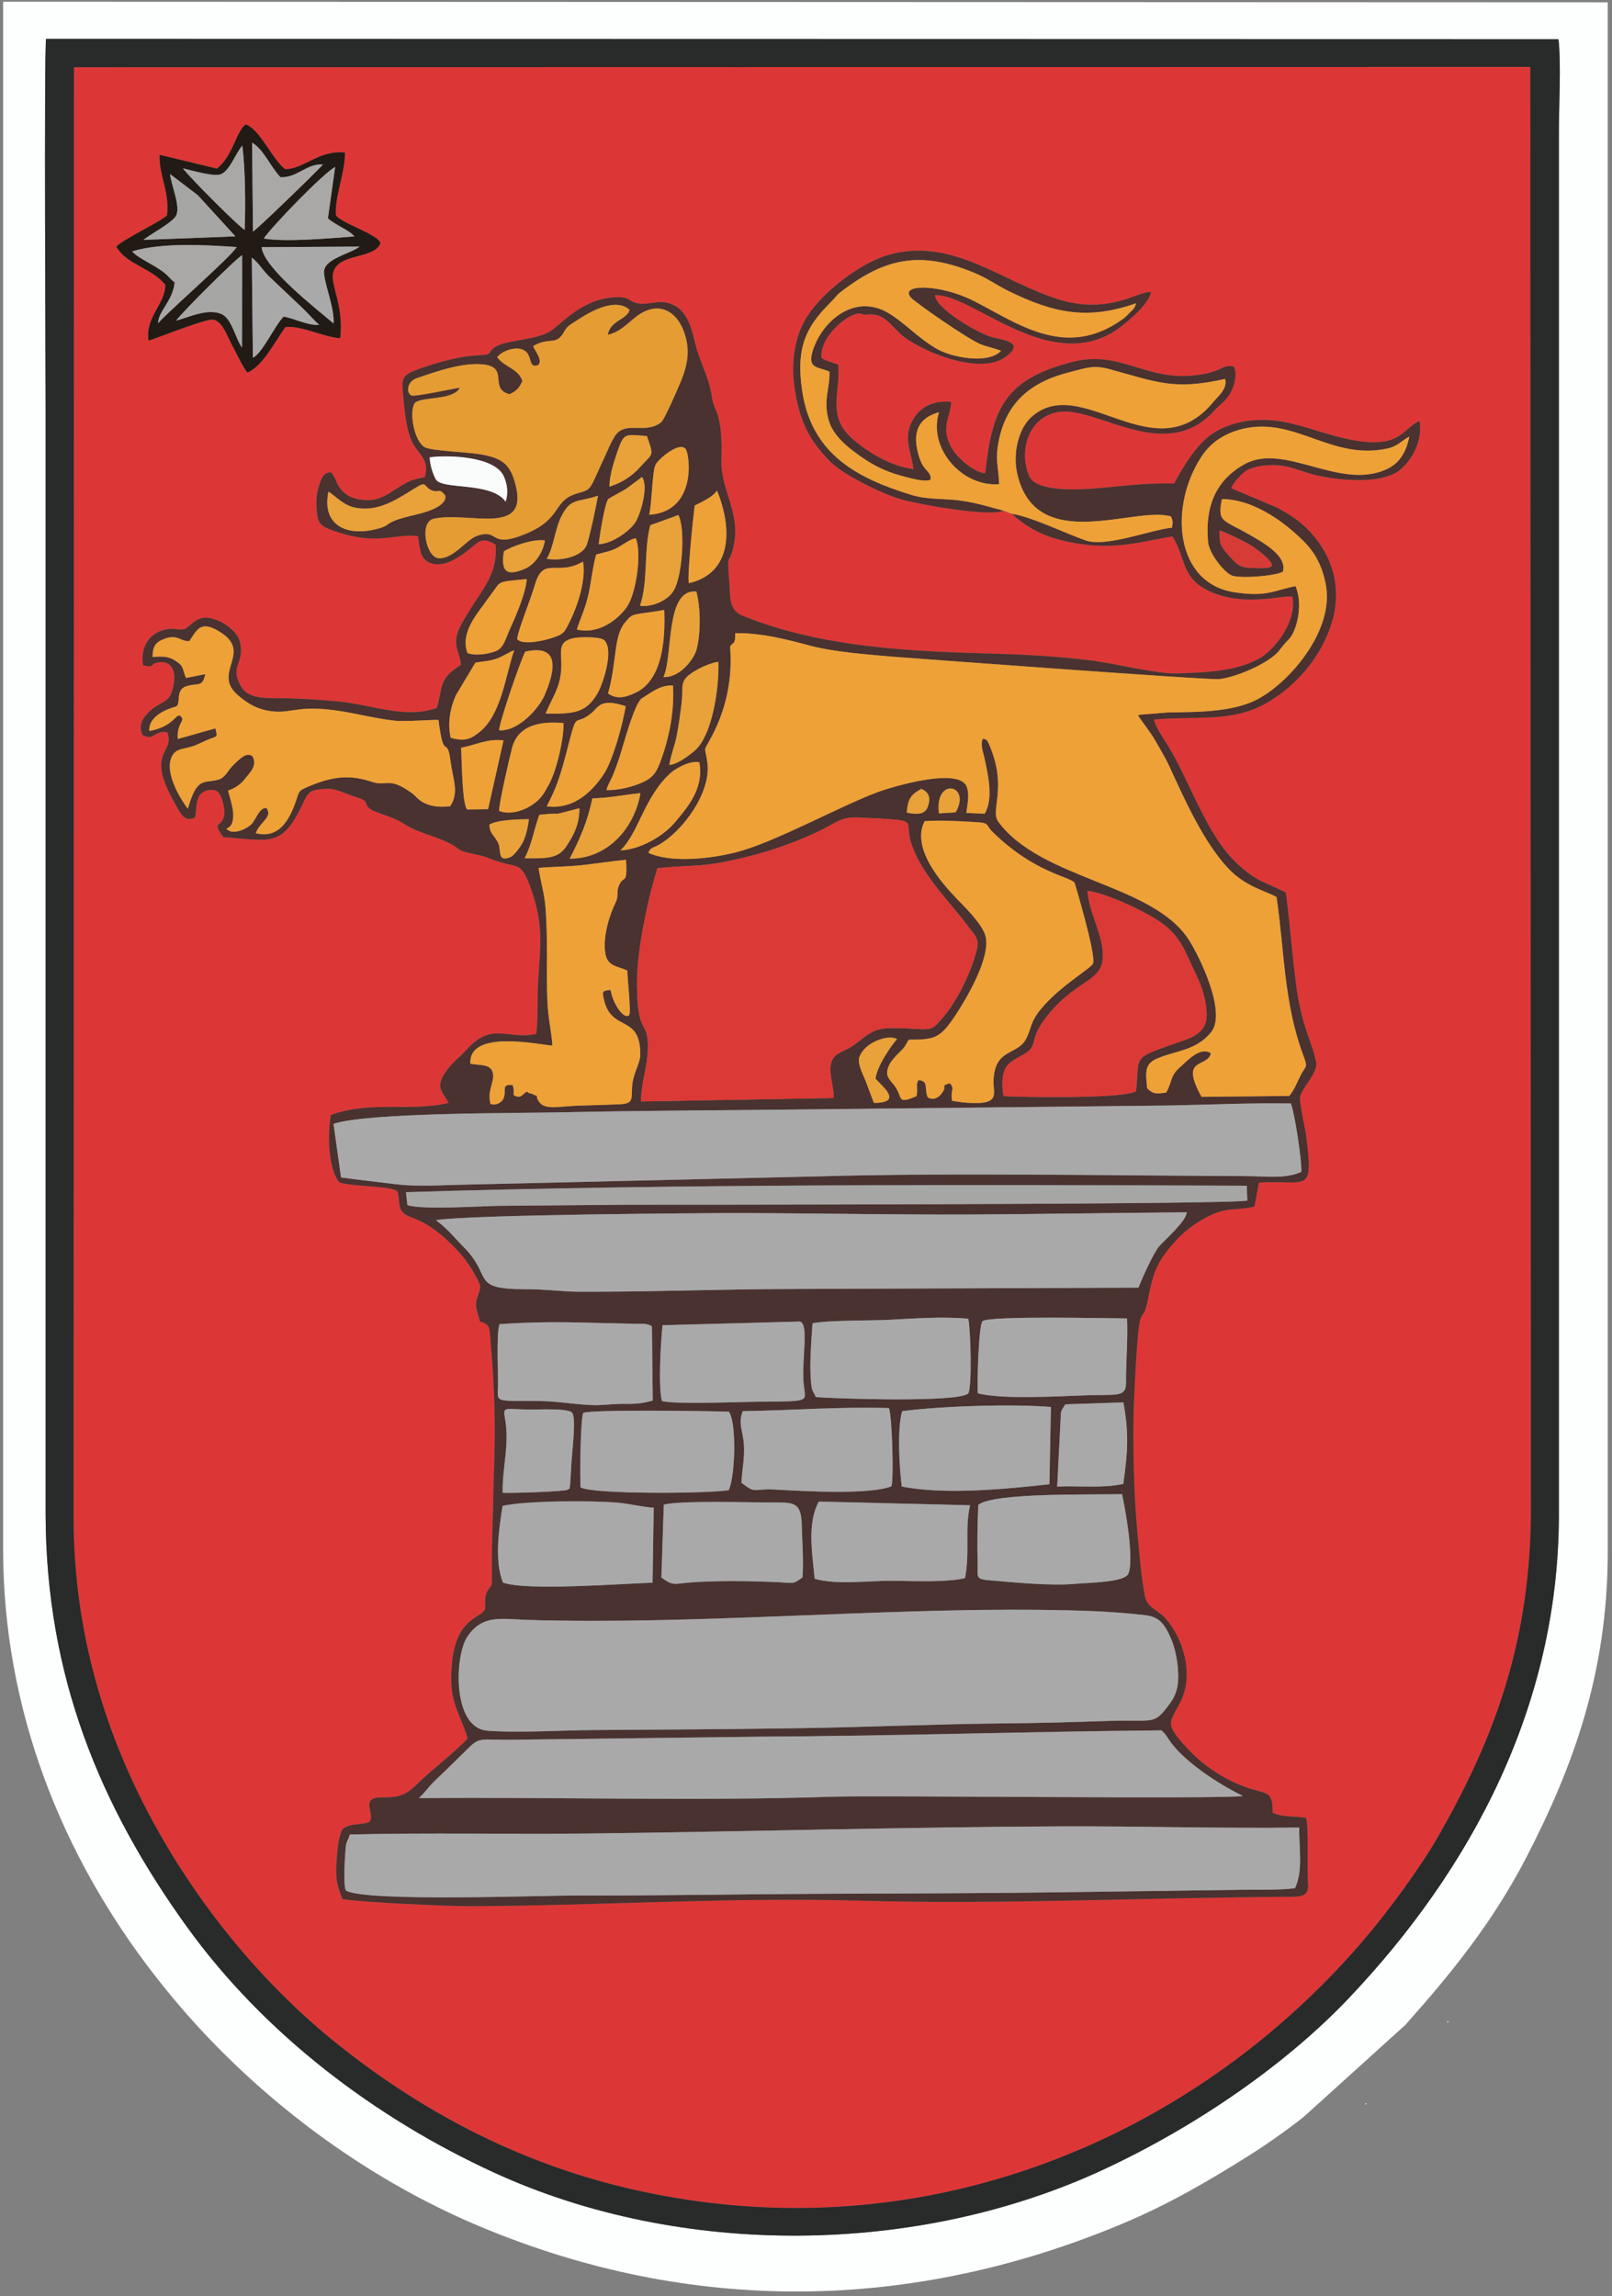 <?xml version="1.0" encoding="UTF-8" standalone="no"?>
<!-- Created with Inkscape (http://www.inkscape.org/) -->

<svg
   version="1.1"
   id="svg2"
   width="326.667"
   height="465.333"
   viewBox="0 0 326.667 465.333"
   sodipodi:docname="Wappen Stadt Schöningen farbig.eps"
   xmlns:inkscape="http://www.inkscape.org/namespaces/inkscape"
   xmlns:sodipodi="http://sodipodi.sourceforge.net/DTD/sodipodi-0.dtd"
   xmlns="http://www.w3.org/2000/svg"
   xmlns:svg="http://www.w3.org/2000/svg">
  <rect x="0" y="0" width="326.667" height="465.333" fill="#808080" stroke="none"/>
  <defs
     id="defs6" />
  <sodipodi:namedview
     id="namedview4"
     pagecolor="#ffffff"
     bordercolor="#000000"
     borderopacity="0.25"
     inkscape:showpageshadow="2"
     inkscape:pageopacity="0.0"
     inkscape:pagecheckerboard="0"
     inkscape:deskcolor="#d1d1d1" />
  <g
     id="g8"
     inkscape:groupmode="layer"
     inkscape:label="ink_ext_XXXXXX"
     transform="matrix(1.333,0,0,-1.333,0,465.333)">
    <g
       id="g10"
       transform="scale(0.1)">
      <path
         d="m 1537.99,2709.83 -12.49,4.67 c -21,-9.99 -127.52,9.76 -151.76,16.2 -33.53,8.9 -93.1,39.48 -111.99,58.78 -29.49,30.15 -46.84,59.18 -54.39,116.11 -3.61,27.17 -0.89,54.06 6.87,77.37 7,21 19.63,37.75 32.56,51.69 24.33,26.22 67.32,57.95 102.65,68.32 97.42,28.6 173.11,-40.56 260.91,-67.61 77.38,-23.85 123.48,15.26 139.19,11.12 -2.39,-18.98 -44.16,-53 -59.47,-61.73 -101.37,-57.86 -212.94,59.58 -268.71,57.53 0.73,-20.35 61.8,-55.58 82.74,-62.81 16.59,-5.72 57.92,-7.13 23.87,-31.58 -38.59,-27.73 -125.12,8.2 -155.04,31.96 -16.97,13.48 -27.86,35.47 -51.95,32.99 -15.65,-1.62 -9.51,4.66 -23.15,-0.4 -20.52,-7.62 -51.97,-38.6 -48.99,-65.79 6.54,-4.51 18.36,-7.44 25.52,-10.23 2.97,-44.99 -17.52,-78.47 21.45,-112.71 19.86,-17.44 55.87,-41.5 92.74,-46.06 -2.28,26.17 -17.01,46.49 -0.67,75.08 10.61,18.57 30.13,29.95 58.05,27.07 -0.91,-24.07 -17.85,-39.4 2.08,-72.2 7.65,-12.57 31.46,-34.6 49.78,-36.38 10.62,100.33 30.89,142.91 131.81,169.23 74.31,19.37 111.93,-30.29 190.33,-19.79 12.18,1.64 18.99,2.88 30.48,7.41 10.57,4.17 15.84,8.96 25.59,5 5.63,-12.84 -0.43,-31 -6.41,-41.1 -6.76,-11.41 -15.23,-16.13 -24.37,-26.12 -73.47,-80.27 -176.06,6.42 -234.23,-1.06 -46.51,-5.98 -63.13,-57.82 -46.76,-97.25 12.37,-29.82 100.65,-19.38 125.5,-17 34.76,3.34 58.69,6.01 95.23,5.21 15.08,28.67 36.31,61.41 58.51,75.95 29.14,19.08 69.48,25.59 111.08,17.12 36.7,-7.47 68.52,-21.64 106.15,-27.78 69.36,-11.34 71.21,18.09 97.32,29.89 5.67,-32.22 -14.86,-64.03 -32.14,-76.25 -31.87,-22.52 -107.54,-12.72 -139.29,-2.28 -14.88,4.9 -27.69,9.93 -43.99,11.13 -15.09,1.1 -34.65,-0.97 -46.42,-7.24 -8.02,-4.28 -22.89,-20.9 -24.42,-27.68 l 68.63,-29.07 c 25.02,-12.66 42.77,-26.96 56.02,-42.58 33.76,-39.81 46.47,-92.8 21.32,-151.54 -18.91,-44.17 -52.3,-80.46 -93.18,-103.83 -51.16,-29.23 -107.25,-19 -170.16,-24.58 0.89,-9.56 15.13,-30.15 20.01,-38.04 15.24,-24.61 26.54,-49.95 39.24,-76.2 18.08,-37.4 39.2,-79.75 68.68,-106.39 29.13,-26.32 40.17,-26.15 72.43,-42.43 6.09,-45.55 9.2,-90.88 15.05,-136.64 8.66,-67.67 24.09,-87.56 30.84,-120.79 3.26,-16.04 -18.72,-36.09 -23.91,-51.71 -2.6,-7.8 7.3,-48 8.96,-61.19 11.31,-90.02 1.69,-66.28 -71.82,-70.57 l -6.88,-36.52 c -30.3,-6.94 -41.04,0.08 -70.95,-15.28 -20.32,-10.43 -36.26,-22.98 -49.05,-37.16 -28.18,-31.23 -33.32,-46.15 -41.63,-87.38 -5.54,-27.48 -7.04,-19.36 -11.23,-29.86 -6.29,-15.76 -10.99,-136.58 -11.11,-161.44 -0.27,-54.66 1.02,-110.05 6.09,-164.23 3.07,-32.77 5.31,-64.83 11.32,-96.88 3.3,-17.61 19.79,-21.06 30.87,-33.32 26.74,-29.55 44.68,-85.355 23.13,-127.699 -15.09,-29.648 -22.59,-31.472 -0.4,-58.23 26.54,-32.008 58.81,-56.11 99.31,-71.035 32.87,-12.11 41.29,-3.629 41.34,-39.008 14.55,-7.328 33.24,-4.649 50.82,-7.969 4.41,-16.016 1.11,-78.805 2.98,-100.875 1.63,-19.418 -12.6,-18.98 -30.8,-19.059 -216.25,-0.945 -434.03,-12.089 -650.43,-5.906 -198.54,5.676 -396.879,-7.711 -595.227,-8.308 -30.625,-0.094 -163.984,5.851 -191.261,10.804 -8.117,19.192 -10.828,30.868 -9.27,54.578 1.078,16.438 2.418,41.098 10.008,52.735 15.047,8.746 25,4.582 39.398,9.59 9.969,8.371 -8.527,30.308 7.2,35.843 0.832,0.297 1.367,0.586 2.304,0.856 0.922,0.262 1.379,0.383 2.356,0.59 l 21.609,0.754 c 25.723,1.718 32.547,14.132 53.871,32.968 14.754,13.024 52.723,44.239 62.805,56.61 -13.824,43.648 -29.199,54.195 -24.109,112.5 6.246,71.581 44.312,69.161 50.531,83.891 0.578,10.75 -1.231,19.88 3.992,28.13 6.566,10.37 6.477,3.38 6.434,22.14 -0.051,20.12 -0.254,40 0.433,60.13 1.281,37.79 1.742,76.01 3.008,113.53 1.949,57.89 0.246,116.02 -4.73,172.84 -2.719,31.05 0.386,35.36 -17.032,40.39 -3.211,15.31 -8.687,22.4 -4.007,36.17 5.046,14.83 6.843,16.1 -1.313,31.04 -11.328,20.76 -20.672,32.9 -35.812,48.09 -46.012,46.2 -65.161,38.62 -76.219,50.94 -8.196,9.12 -3.824,23.48 -8.516,32.26 -12.687,7.64 -68.609,6.86 -87.644,12.82 -17.344,20.47 -18.301,73.79 -13.047,102.55 61.035,22.56 120.543,4.18 179.011,18.5 -8.746,17.02 -21.48,22.73 -4.293,47.27 11.028,15.74 20.192,21.03 31.356,33.37 39.887,44.07 63.016,14.22 106.164,24.31 2.102,19.02 2.012,37.63 2.172,56.72 0.5,60.45 12.91,96.43 -8.617,159.3 -18.071,52.77 -20.27,31.97 -65.805,51.19 -15.875,6.7 -37.191,6.93 -46.238,14.09 -22.262,17.61 -56.453,21.38 -80.793,36.83 -14.508,9.21 -21.836,11.2 -39.871,17.64 -32.45,11.59 -6.297,16.04 -35.403,24.45 -12.769,3.69 -30.687,13.41 -43.902,12.49 -25.273,-1.75 -27.363,-3.08 -36.676,-23.03 -31.851,-68.26 -50.781,-55.12 -120.406,-50.7 -18.496,25.49 -3.578,13.08 1.016,32.42 2.273,9.57 -3.551,32.24 -10.391,37.49 -10.785,5.16 -23.531,0.32 -27.875,-7.99 -5.324,-10.2 -3.629,-22.96 -6.281,-32.18 -16.672,-7.49 -22.457,7.99 -29.309,19.88 -47.719,82.84 -0.32,76.01 -12.359,109.57 -19.992,4.89 -18.328,-13.43 -37.766,-3.97 -8.391,17.25 3.625,30 13.59,38.73 10.519,9.21 25.305,11.71 30.074,24.82 10.531,28.94 3.129,51.19 -20.508,46.96 -13.937,-2.49 -2.539,-8.86 -22.379,-4.36 -4.539,28.61 9.903,48.54 32.957,54.11 17.012,4.11 25.141,-3.82 34.559,3.58 7.367,5.78 15.195,14.97 28.395,14.66 19.437,-0.45 46.765,-18.67 51.066,-36.18 8.492,-34.57 -17.211,-36.78 2.449,-69.2 12.559,-20.71 44.453,-16.28 68.992,-17.07 27.051,-0.86 54.582,-2.57 80.848,-5.23 49.699,-5.03 99.438,-26.63 147.395,-9.5 9.535,33.79 2.574,44.12 36.371,65.19 0.054,17.72 -14.047,28.28 -2.715,54.79 3.976,9.29 17.223,30.49 23.101,39.36 18.653,28.14 35.61,51.27 32.536,88.88 -28.758,17.41 -25.989,-3.74 -66.059,-24.18 -11.25,-5.74 -27.992,-9.08 -39.641,-0.1 -10.39,8.01 -9.371,22.25 -12.527,37.33 -35.891,4.42 -60.488,-15.18 -125.445,7.18 -24.266,8.35 -27.942,11.16 -28.719,41.52 -0.32,12.38 1.293,20.4 5.027,31.12 3.606,10.37 5.86,16.46 17.137,17.16 10.215,-11.8 6.219,-20.99 23.703,-33.97 9.711,-7.2 29.574,-10.5 43.785,-7.18 14.332,3.34 25.274,12.19 36.278,18.9 14.906,9.08 18.754,10.99 38.769,14.79 7.817,28.71 -9.711,33.24 -20.117,55.54 -7.457,15.99 -10.422,43.15 -12.172,62.05 -2.969,32.08 -4.926,37.05 23.289,46.92 28.762,10.08 60.797,19.57 92.137,20.81 20.945,0.83 12.035,4.53 23.203,12.28 16.625,11.53 65.848,10.2 86.816,25.9 21.555,16.13 49.254,48.53 98.883,50.14 17.973,0.58 17.504,-5.74 29.465,-8.9 20.063,-5.3 38.781,10.06 62.721,-6.66 14.08,-9.84 20.87,-29.32 25.43,-49.37 7.95,-35 21.24,-52.2 26.66,-86.25 2.36,-14.83 4.8,-15.25 8.7,-27.38 6.47,-20.08 6.44,-45.94 5.79,-68.68 -1.29,-44.62 27.91,-78.78 19.59,-125.73 -6.98,-39.4 -11.8,-8.39 -7.58,-58.76 2.03,-24.18 -1.69,-43.74 21.07,-52.9 121.13,-48.78 256.1,-53.92 388.86,-57.61 45.56,-1.27 93.74,-4.46 138.63,-9.91 36.51,-4.43 102.13,-20.69 130.09,-19.87 47.48,1.38 90.77,2.91 126.96,22.64 22.74,12.39 57.74,55.71 50.68,93.73 -9.56,4.51 -69.52,-16.14 -123.91,7.59 -46.41,20.24 -37.19,50.83 -58.53,84.5 -47.1,-8.06 -83.53,-19.52 -137.44,-11.95 -49.17,6.9 -77.99,20.33 -107.02,46.3 z M 329.703,3234.48 c 24.172,18.31 29.922,58.55 43.949,67.13 21.453,-7 40.551,-53.94 60,-68.02 29.457,0.57 49.996,29 90.727,25.46 0.777,-28.46 -16.199,-68.82 -13.699,-95.25 6.05,-11.84 67.8,-30.49 67.5,-43.19 -10.004,-24.24 -64.106,-13.97 -71.688,-44.13 -4.715,-18.76 16.375,-49.6 10.649,-99.75 -22.61,0.85 -62.364,20.61 -83.489,16.67 -17.148,-24.07 -34.175,-59.06 -57.601,-68.92 -8.008,10.22 -16.957,30.37 -23.789,42.79 -6.758,12.28 -14.371,36.76 -29.196,37.71 -12.488,0.81 -88.503,-29.68 -97.183,-31.96 -5.477,36.22 25.863,55.61 25.449,85.19 -12.172,13.39 -21.359,18 -39.187,28.08 -13.907,7.86 -26.641,15.06 -35.266,29.51 7.68,10.01 73.707,41.25 77.101,48 4.043,36.44 -12.414,60.19 -11.347,91.75 z M 111.867,1183.81 c 0,-165.67 43.625,-311.099 105.063,-432.771 71.269,-141.144 176.547,-273.414 300.586,-371.437 133.64,-105.61 281.937,-181.657 452.797,-219.27 391.097,-86.102 756.207,47.004 1009.567,283.723 71.55,66.851 128.17,134.773 184.3,218.879 9.25,13.859 18.04,28.613 25.47,41.687 83.79,147.504 137.3,293.535 137.72,491.189 l -0.98,2193.33 -2213.949,-0.46 -0.574,-2204.87"
         style="fill:#dc3736;fill-opacity:1;fill-rule:evenodd;stroke:none"
         id="path12" />
      <path
         d="m 2369.25,3431.27 c 4.26,-38.05 0.61,-99.66 0.61,-140.27 V 1186.21 C 2369.18,897.695 2237.18,649.617 2050.27,452.754 1957.66,355.219 1823.71,260.695 1678.85,193.043 1396.27,61.082 1036.15,57.445 752.352,187.285 570.152,270.645 401.297,398.949 284.145,561.512 152.336,744.41 69.863,942.398 69.352,1188.61 L 69.34,2873.4 c 0,42.55 -2.43,529.87 0.617,558.34 z M 4.746,3468.61 4.75,1135.81 c 0,-246.654 90.867,-468.259 230.098,-647.634 32.207,-41.488 65.515,-79.395 102.226,-116.141 110.965,-111.074 246.317,-205.019 393.485,-266.523 321.051,-134.18 654.301,-129.676 974.251,3.957 71.11,29.699 131.12,64.937 190.64,102.172 29.91,18.707 59.95,40.054 85.97,60.453 l 154.94,140.148 c 70.02,78.66 132.54,155.391 184.18,255.106 71.72,138.511 123.6,282.078 123.6,463.662 l -0.03,2356.36 -2439.36,0.92 -0.004,-19.68"
         style="fill:#fdfffe;fill-opacity:1;fill-rule:evenodd;stroke:none"
         id="path14" />
      <path
         d="m 1968.72,620.176 c -24.06,-3.274 -61.9,-1.844 -87.87,-2.512 l -273.7,-3.715 c -120.72,-1.636 -243.3,-1.664 -364.7,-2.254 -120.72,-0.582 -242.39,-2.925 -362.934,-2.586 -57.039,0.164 -320.469,-10.07 -353.348,7.297 -4.84,5.653 -1.703,54.711 -0.59,65.821 1.106,10.964 3.926,10.039 6.164,19.578 119.797,2.984 242.93,0.109 362.711,1.5 238.797,2.777 479.967,9.871 717.597,10.902 120.69,0.52 243.4,-3.402 363.1,-1.742 -0.55,-32.047 6.17,-64.965 -6.43,-92.289 z M 636.93,757.16 c 14.984,14.746 10.754,14.524 37.691,39.285 l 38.793,38.059 c 16.356,16.078 20.035,10.809 63.438,11.34 l 381.718,4.738 c 202.52,1.055 404.58,7.781 607.08,9.574 6.94,-6.195 7.67,-8.613 11.87,-14.843 22.19,-32.918 76.95,-67.981 112.1,-84.946 -34.21,-5.082 -554.05,1.289 -625.62,-1.109 -208.3,-6.973 -418.602,-0.125 -627.07,-2.098 z m 1153.4,172.25 c -1.67,-11.597 -5.66,-19.949 -11.35,-27.75 -25.37,-34.793 -22.86,-24.738 -92.53,-27.121 -51.21,-1.75 -105.23,-3.32 -156.28,-3.762 -104.61,-0.91 -209.33,-5.66 -314.13,-7.281 -103.81,-1.609 -209.37,-2.238 -314.388,-2.879 -48.406,-0.293 -114.695,-4.66 -160.894,-0.937 -53.508,4.308 -49.891,113.914 -30.074,143.21 22.941,33.91 51.828,26.42 90.168,25.25 255.248,-7.79 534.508,18.26 784.798,15.17 52.35,-0.65 103.33,-1.95 154.71,-7.95 21.25,-2.48 29.85,-11.81 40.62,-37.571 7.44,-17.816 12.32,-47.734 9.35,-68.379 z m -784.88,163.2 3.65,110.56 c 21.1,6.71 131.67,3.57 161.35,3.4 32.14,-0.18 47.45,3.49 48.32,-32.3 0.58,-23.5 3.21,-59.35 1.18,-81.66 -17.2,-11.91 -10.59,-7.93 -49.5,-6.62 -19.85,0.66 -40.14,1.14 -60,1.1 -18.48,-0.04 -39.13,-0.65 -56.76,-1.75 -27.72,-1.73 -29.36,-7.07 -48.24,7.27 z m -241.399,108.87 c 34.695,7.81 134.457,8.43 175.453,4.79 17.32,-1.53 38.66,-6.9 54.266,-7.54 l -1.723,-114.05 c -47.426,-1.54 -193.32,-12.83 -227.508,0.23 -13.07,32.85 -6.144,81.28 -0.488,116.57 z m 723.179,1.54 c 23.3,19.12 177.79,14.98 218.52,16.3 4.52,-20.09 18.79,-98.27 9.77,-120.66 -5.5,-13.65 -58.15,-13.77 -84.29,-15.97 -34.34,-2.89 -90,2.36 -127.35,5.65 -21.78,1.91 -17.27,4.72 -17.71,26.46 -0.63,31.93 -0.28,56.39 1.06,88.22 z m -20.21,-111.44 c -29.31,-6.97 -82.37,-4.08 -114.17,-4.07 -35.57,0.01 -80.99,-6.5 -114.32,3.14 -3.65,37.25 -11.81,85.06 6.32,117.36 l 229.89,-5.64 c -8.43,-35.39 0.12,-71.35 -7.72,-110.79 z m -359.27,133.75 c -30.01,-5.23 -204.379,-6.63 -225.133,4.08 -1.226,13.54 -0.226,107.32 4.18,113.42 13.473,5.45 192.483,2.84 221.263,1.79 12.34,-17.72 9.46,-99.55 -0.31,-119.29 z m 599.89,9.42 c -31.91,-6.8 -67.21,-2.45 -100.49,-3.92 l 4.95,96.98 c 1.1,20.58 -0.37,15.55 7.47,28.07 l 88.29,2.88 c 8.59,-47.8 6.53,-75.86 -0.22,-124.01 z m -112.28,-0.42 c -67.47,-7.51 -159.84,-16.39 -224.47,-3.43 -3.64,28.35 -7.26,88.14 0.61,114.54 58.36,7.71 167.26,11.33 226.16,6.38 z m -466.21,111.1 c 75.39,1.18 146.16,7.03 222.3,4.71 4.86,-14.98 7.47,-106.34 3.8,-118.92 -33.98,-13.43 -133.31,-7.3 -177.6,-4.95 -34.47,1.82 -27.65,-7.25 -50.49,10.34 0.89,19.68 5.02,37.07 3.77,57.68 -1.25,20.66 -9.32,32.36 -1.78,51.14 z m -259.736,-1.8 c 7.609,-8.88 -0.715,-63.69 -1.34,-88.31 l -1.422,-23.23 c -1.937,-7.06 1.297,-2.41 -3.386,-5.94 -3.461,-3.01 -87.477,-5.6 -99.121,-4.79 -0.684,39.86 10.871,71.62 3.453,113.85 -3.285,18.74 0.257,12.65 41.105,12.7 12.727,0.02 53.277,1.87 60.711,-4.28 z M 759.512,1477.7 c 38.32,2.66 76.746,3.49 115.742,2.64 l 88.824,-2.04 c 11.633,-0.35 20.809,1.23 27.02,-4.18 l 1.222,-112.56 c -14.511,-4.01 -24.324,-5.33 -40.265,-5 -16.797,0.34 -28.977,-1.59 -43.442,-1.95 -23.656,-0.61 -58.933,5.85 -85.957,6.19 -73.121,0.91 -66.023,-3.9 -65.508,24.55 0.235,12.86 -2.757,82.28 2.364,92.35 z m 727.028,-104.96 c -1.29,13.86 1.19,103.29 7.06,109.51 10.32,8.59 190.99,4.3 219.77,4.17 1.22,-27.26 -1.02,-58.93 -1.55,-86.69 -0.31,-15.63 2.29,-25.65 -13.04,-28.54 -8.73,-1.65 -33.09,-1.12 -43.53,-1.47 -39.48,-1.33 -134.82,-7.05 -168.71,3.02 z m -251.31,106.28 c 24.19,4.94 86.47,3.8 115.2,5.27 39.35,2 82.45,5.31 121.6,1.67 3.65,-18.03 5.95,-101.5 -0.07,-113.78 -16.92,-13.83 -198.69,-7.76 -231.69,-5.39 -4.19,9.8 -6.13,7.84 -7.35,22.98 -0.73,9.09 -1.12,19.73 -0.94,29.23 0.38,20.34 1.79,39.78 3.25,60.02 z m -228.87,-118.25 c -5.96,21.25 -1.73,90.76 0.78,115.34 l 208.89,5.6 c 14.33,-3.74 2.31,-57.45 5.75,-95.03 2.56,-27.98 13.91,-26.08 -72.93,-26.94 -28.95,-0.29 -120.94,-4.19 -142.49,1.03 z m 724.3,172.41 -529.01,-2.01 c -107.47,-0.21 -214.509,-4.58 -321.673,-4.13 -25.27,0.11 -51.379,3.86 -79.125,3.81 -88.055,-0.15 -49.715,18.29 -96.762,64.94 -13.121,13.01 -22.121,25.8 -41.422,39.98 47.562,8.45 407.372,10.96 462.182,10.84 130.15,-0.29 272.84,-3.42 403.2,-1.79 l 276,3 c 0.07,-12.72 -33.36,-42.27 -41.14,-50.92 -9.19,-10.21 -25.98,-48.29 -32.25,-63.72 z m -778.609,126.14 -194.328,-1.74 c -30.653,-0.51 -116.469,-6.3 -138.403,1.22 l -2.136,19.56 c 400.016,12.5 864.726,11.6 1278.196,9.82 l 0.91,-22.65 c -37.74,-6.29 -914.755,-6.24 -944.239,-6.21 z m -445.067,122.9 c 51.371,17.56 281.961,16.04 351.469,17.63 121.953,2.79 245.547,2.85 367.127,4.37 l 552.07,5.94 c 60.6,1.16 124.19,4.07 184.8,3.1 5.8,-14.8 16.5,-85.48 15.97,-103.85 -23.51,-11.37 -55.83,-6.67 -83.17,-6.57 -211.86,0.75 -448.81,5.39 -655.2,-0.54 l -549.659,-12.85 c -28.203,-0.85 -60.739,-2.51 -88.657,1.03 -27.566,3.5 -55.726,6.5 -83.254,10.27 z m 823.996,68.79 c 9.82,-11.41 42.99,-36.78 -2.13,-36.9 -0.39,0.53 -0.89,2.05 -1.03,1.69 l -11.92,31.79 c -3.59,9.2 -12.74,26.05 -9.61,35.57 7.78,23.69 45.26,35.75 57.4,27.85 -8.57,-9.51 -29.96,-39.88 -32.71,-60 z m -63.55,-29.46 -292.961,-5.26 c 0.386,33.5 12.496,58.66 10.297,91.41 -2.102,31.25 -16.082,12.58 -16.457,87.31 -0.254,50.58 16.703,130.38 31.152,175.94 61.689,6.09 65.719,-0.06 135.839,17.19 38.67,9.51 78.91,23.87 113.1,40.73 20.2,9.95 30.55,20.45 55.94,19.17 96.86,-4.91 70.68,-1.74 79.65,-34.7 11.56,-42.54 49.37,-82.75 76.04,-115.85 6,-7.44 11.28,-14.03 16.85,-21.53 5.68,-7.64 11.55,-13.73 8.62,-26.51 -8.5,-37.19 -31.21,-80.64 -50.22,-103.34 -18.46,-22.06 -17.56,-21.16 -53.67,-18.95 -57.86,3.54 -54.56,-5.18 -86.97,-27.38 -6.67,-4.57 -18.2,-8.23 -24.47,-13.85 -16.23,-14.55 -1.72,-45.21 -2.74,-64.38 z m 385.79,315 c 30.17,-4.1 82.53,-29.45 104.96,-43.62 36.93,-23.33 41.99,-46.07 61.53,-86.67 7.75,-16.12 14.89,-38.44 14.64,-59.28 -0.27,-22.89 -16.6,-31.48 -35.01,-37.96 -81.33,-28.62 -66.09,-19.32 -72.33,-77.21 -23,-12.71 -197.99,-8.42 -201.4,-7.21 -3,18.37 -2.93,37.19 7.2,48.09 8.78,9.43 29.02,15.29 35.09,25.04 6.02,9.67 2.14,18.51 18.68,41.27 46.01,63.34 88.58,56.89 90.01,96.71 1.21,33.57 -21.03,66.45 -23.37,100.84 z m -834.407,34.84 c 22.175,1.89 45.277,1.85 67.007,4.29 22.028,2.46 43.887,5.91 65.887,8.04 2.516,-41.7 -4.187,-21.04 -11.328,-40.65 -3.508,-9.64 0.461,-14.41 -4.367,-24.1 -9.801,-19.68 -19.301,-51.44 -16.012,-76.07 2.871,-21.48 17.867,-20.29 33.672,-27.56 0.191,-13.71 6.234,-64.88 2.555,-68.09 -7.305,-6.37 -22.875,15.16 -26.989,34.15 -0.082,0.37 -0.261,1.15 -0.34,1.49 l -0.847,2.84 c -12.766,-0.96 -12.985,-1.95 -9.481,-16.24 11.746,-47.9 55.434,-20.24 54.789,-82.49 -0.129,-12.21 -9.82,-26.71 -11.906,-43.35 -2.797,-22.25 4.598,-30.95 -21.191,-31.76 -18.383,-0.58 -36.762,-1.35 -55.153,-1.78 -40.214,-0.94 -58.964,-8.91 -67.933,9.57 -3.899,8.04 5.82,1.17 -6.781,7.51 -5.602,2.82 -3.04,-0.59 -9.543,4.08 -5.262,-2.97 -7.95,-8.82 -13.914,-7.66 -11.024,2.14 -2.735,4.83 -7.684,17.66 -17.723,1.68 -8.859,-7.26 -13.672,-20.15 -2.375,-6.36 -12.102,-11.71 -19.93,-8.51 -4.894,18.55 4.668,32.07 4.086,43.1 -0.98,18.61 -18.484,14.8 -34.656,17.89 -3.148,52.97 104.773,28.82 124.719,27.66 -1.387,20.61 -6.391,41.75 -7.539,64.89 -1.231,24.9 -0.805,49.56 -0.77,74.46 0.028,23.03 -0.363,46.5 -2.094,69.46 -1.707,22.66 -7.988,41.86 -10.585,61.32 z m 586.837,71.07 c 26.69,1.77 52.8,-0.02 79.43,-1.59 19.95,-1.17 13.18,-4.34 24.13,-15.05 62.94,-61.56 115.61,-67.16 124.44,-76.9 0.01,-0.01 32.71,-108.35 28.05,-122.71 -2.51,-7.74 -58.5,-38.96 -85.25,-77.31 -10.12,-14.51 -9.43,-24.34 -17.06,-38.32 -13.21,-24.22 -47.1,-13.48 -48.96,-62.06 -0.64,-16.8 6.94,-30.18 -14.73,-33.91 -11.95,-2.06 -37.11,0.19 -48.36,2.8 -2.91,17.69 4.92,16.66 -3.29,26.57 -16.24,-4.71 -2.11,-2.69 -12.95,-16.12 -4.77,-5.91 -12.12,-10.35 -20.68,-5.39 -5.94,13.46 2.13,25.28 -14.37,26.24 -4.3,-7.83 -0.17,-12.35 -2.69,-24.31 -31.84,-13.77 -19.21,-1.82 -34.86,17.64 -6.09,7.58 -13.02,12.86 -8.27,26.08 4.83,13.45 19.31,23.64 24.47,30.72 2.37,3.25 4.05,7.38 6.95,11.31 36.52,0.47 45.89,0.33 68.31,33.39 17.96,26.47 57.05,91.91 48.17,124.47 -4.95,18.14 -31.13,43.63 -44.03,56.98 -24.24,25.06 -69.22,77.12 -48.45,117.47 z m -661.666,-5.24 c 12.059,7.23 42.18,8.08 60.098,8.26 -1.223,-10.96 -4.258,-24.55 -8.703,-33.95 -3.852,-8.13 -14.348,-21.88 -19.672,-23.93 -19.906,-7.68 -13.402,9.68 -18.051,20.75 -4.972,11.84 -13.367,14.34 -13.672,28.87 z m 53.516,-51.14 c 11.387,21.67 13.816,42.35 22.352,65.99 46.839,5.27 5.078,-4.3 61.011,10.07 -0.027,-24.92 -8.566,-40.92 -20.187,-58.37 -12.594,-18.9 -31.305,-18.07 -63.176,-17.69 z m 580.97,69.42 c 1.74,21.93 6.79,27.52 22.31,36.09 10.22,-5.01 15.4,-12.09 9.44,-27.95 -4.54,-12.08 -18.72,-11 -31.75,-8.14 z m 74.37,0.38 -25.41,-1.62 c -7.14,56.25 50.02,44.03 25.41,1.62 z m -586.82,-70.44 c 15.054,29.1 27.23,56.19 34.46,91.71 29.301,0.74 47.145,5.54 73.172,7.85 -9.222,-53.68 -50.261,-99.94 -107.632,-99.56 z m 77.16,12.51 c 27.777,26.75 35.644,80.07 75.36,116.91 7.32,6.79 29.41,20.27 44.61,17.1 7.5,-40.9 -19.48,-69.9 -36.2,-90.3 -17.52,-21.38 -52.684,-42.23 -83.77,-43.71 z m -201.184,62.67 -31.152,-0.44 c -8.469,2.14 -8.879,80.97 -9.867,93.96 21.32,3.73 39.711,14.19 64.496,11.07 z m 16.848,-2.65 c -0.852,8.99 15.82,81.57 19.582,95.79 8.996,34.02 41.344,41.15 78.273,37.82 0.52,-25.57 -10.777,-72.17 -21.75,-92.47 -2.984,-5.53 -7.344,-13.59 -10.695,-17.95 -14.758,-19.18 -44.695,-31.18 -65.41,-23.19 z m 163.074,31.74 c 2.148,8.31 6.066,13.62 9.371,21.45 3.258,7.73 6.352,16.57 9.164,24.51 6.027,17 23.371,85.99 35.59,93.69 15.984,10.09 28.917,20.51 47.097,19.24 2.17,-38.71 -5.62,-78.02 -17.54,-111.3 -7.104,-19.83 -11.573,-28.01 -28.588,-35.8 -14.641,-6.69 -36.938,-12.52 -55.094,-11.79 z M 831.094,2265 c 19.14,36.02 24.168,59.82 35.636,103.52 10.727,40.87 7.735,17.68 33.032,38.8 9.883,8.25 12.871,22.84 51.422,9.9 -4.664,-28.81 -19.532,-82.28 -33.028,-102.86 -15.187,-23.14 -43.668,-55.15 -87.062,-49.36 z m 186.526,62.82 c 0.88,10.86 8.54,30.72 11.14,44.37 3.11,16.33 5.4,33.08 7.42,50.06 2.83,23.94 -3.15,32.09 13.35,43.99 10.49,7.57 27.11,15.9 42.52,18.59 1.57,-39.72 -9.25,-114.15 -37.31,-136.45 -7.54,-5.99 -23.81,-19.18 -37.12,-20.56 z m -258.64,52.72 c -1.601,7.07 31.079,103.19 39.473,119.66 55.719,12.34 44.156,-32.14 29.274,-66.7 -8.477,-19.68 -39.918,-54.82 -68.747,-52.96 z m -471.347,135.55 c 10.887,14.99 15.613,31.14 41.324,17.23 60.051,-32.47 -7.426,-63.27 31.328,-98.09 12.035,-10.82 27.153,-21.81 49.481,-25.25 37.519,-5.79 41.472,13.64 130.207,-4.25 19.308,-3.89 40.937,-8.48 60.882,-10.59 16.293,-1.73 61.301,2.11 65.747,1.09 8.261,-65.75 12.863,-20.87 18.351,-62.94 3.524,-27.02 13.5,-47.4 -0.598,-68.16 -40.605,-4.81 -50.511,14.38 -57.324,19.32 -36.742,26.66 -38.465,10.05 -61.527,17.72 -33.57,11.17 -58.781,8.25 -92.609,-5.45 -22.582,-9.15 -16.653,-7.9 -25.301,-30.17 -9.821,-25.31 -25.242,-50.78 -58.821,-42.39 3.149,7.83 6.641,11.48 10.782,16.26 6.574,7.58 11.476,12.88 5.691,21.97 -10.664,1.46 -15.867,-16.94 -22.683,-24.3 -6.067,-6.54 -26.54,-16.78 -36.114,-9.02 -8.191,4.03 9.328,-1.81 8.067,24.68 -0.555,11.57 -5.453,25.37 -7.817,35.19 10.559,3.41 19.602,9.68 26.375,18.68 6.692,8.88 18.383,18.68 11.055,32.99 -9.328,8.94 -22.301,-6.32 -29.117,-12.6 -8.422,-7.76 -12.067,-19.31 -22.887,-22.39 -22.902,-6.5 -32.074,5.45 -46.676,-44.35 -10.383,13.91 -36.136,54.56 -24.23,79.32 6.769,14.07 19.734,10.44 36.91,17.67 7.059,2.98 12.434,5.82 18.277,8.2 13.973,5.68 14.696,2.63 11.024,17.06 l -57.075,-16.14 c -1.902,21.79 9.622,27.08 6.243,32.22 -8.453,12.86 -8.047,-12.73 -49.641,-20.04 -1.437,24.97 32.891,34.84 37.91,36.33 0.59,0.18 1.477,0.48 1.953,0.63 9.547,2.91 -1.523,25.37 16.383,30.98 18.68,5.85 24.32,-2.33 28.891,18.46 l -29.434,-5.85 c -6.07,15.85 -3.004,17.7 -15.742,26.03 -11.434,7.47 -20.438,6.97 -34.949,5.86 0.082,16.19 4.422,22.55 17.699,27.5 20.516,7.64 23.684,-3.6 37.965,-3.41 z m 541.762,-110.08 c 12.144,29.06 26.242,44.19 23.675,83.32 -1.289,19.62 1.051,26.53 16.875,30.93 9.895,2.76 42.043,2.83 48.207,-2.39 16.188,-13.74 -1.566,-67.97 -10.492,-82.51 -17.472,-28.48 -35.648,-30.05 -78.265,-29.35 z m -144.29,-36.6 c -4.957,22.05 -0.667,45.36 8.04,64.69 l 29.593,49.35 c 13.313,2.34 21.262,2.06 33.891,6.68 8.644,3.17 20.902,11.55 25.055,11.94 -12.532,-34.57 -18.727,-96.43 -52.094,-123.71 -13.375,-10.93 -22.039,-14.12 -38.59,-10.7 l -3.969,1.1 c -0.476,0.13 -1.32,0.34 -1.926,0.65 z m 239.305,67.18 c 13.668,49.34 8.121,86.47 25.547,107.67 13.277,16.16 10.711,10.65 59.843,19.32 1.66,-42.6 -1.62,-106.39 -44.077,-126.13 -15.098,-7.02 -27.848,-10.27 -41.313,-0.86 z m 84.08,24.87 c 15.21,31.59 2.16,135.17 50.24,129.93 6.37,-24.86 6.68,-61.64 0.52,-86.96 -3.78,-15.55 -25.61,-44.19 -50.76,-42.97 z m -297.763,36.56 c -11.348,29.19 13.121,57.75 24.609,73.79 3.547,4.96 7.039,10.14 11.086,15.34 16.281,20.9 6.16,18.71 54.308,23.33 -1.253,-21.39 -17.101,-57.77 -25.671,-76.31 -5.586,-12.09 -8.844,-27.47 -19.891,-32.55 -11.09,-5.1 -32.555,-8.31 -44.441,-3.6 z m 175.562,139.03 c 5.277,-28.64 -9.328,-69.54 -19.914,-90.9 -9.152,-18.46 -9.648,-19.74 -30.801,-26.26 -10.836,-3.35 -40.804,-9.93 -48.906,-1.17 -3.176,3.44 20.934,63.44 26.043,81.62 13.152,46.84 33.187,13.21 73.578,36.71 z m 20.008,10.71 c 12.734,3.77 21.562,4.35 34.133,11.43 7.168,4.03 19.605,13.36 26.449,13.19 8.781,-24.99 0.172,-81.04 -12.277,-101.68 -11.352,-18.82 -43.387,-45.6 -77.735,-36.86 6.176,18.85 13.067,32.14 17.871,54.09 4,18.29 6.805,44.11 11.559,59.83 z m 124.973,60.09 c 10.94,-20.13 6.35,-93.31 -7.34,-115.26 -10.99,-17.61 -37.157,-25.04 -50.985,-22.63 12.785,37.66 5.321,83.42 15.625,122.41 z m 901.36,-78.17 c -4.42,-3.79 -25.66,-2.46 -32.7,-2.12 -10.59,0.52 -17.16,3.06 -24.15,10.44 -23.64,24.96 -21.15,25.34 -21.85,46.02 4.59,0.36 39.77,-17.35 46.64,-21.5 6.93,-4.18 38.87,-27.02 32.06,-32.84 z m -876.56,92.61 c 12.24,5.98 28.68,13.95 33.88,22.8 23.43,-56.75 23.84,-125.45 -42.73,-140.86 -2.77,10.69 6.58,100.74 8.85,118.06 z m -290.074,-69.68 c 13.059,8.47 45.66,19.31 62.344,16.65 -2.531,-18.16 -15.199,-36.49 -29.777,-42.87 -27.778,-12.15 -37.665,-5.31 -32.567,26.22 z m 65.086,-11.27 c 10.477,16.57 12.57,45.41 22.336,64.53 14.578,28.55 23.27,20.6 55.66,31.33 -3.91,-21.13 -10.629,-53.65 -16.531,-73.2 -5.606,-18.56 -38.02,-26.72 -61.465,-22.66 z m -331.828,102.24 c 12.816,-8.55 23.184,-21.31 41.742,-24.7 37.578,-6.85 66.68,16.19 94.156,32.37 13.106,7.71 10.157,-0.34 19.34,-4.91 13.137,-6.54 12.485,4.45 22.465,-9.02 2.496,-15.51 -26.43,-24.59 -44.691,-28.83 -50.399,-11.73 -35.715,-14.64 -53.95,-20.27 -47.109,-14.53 -90.097,1.16 -79.062,55.36 z m 410.953,-80.22 c 0.852,10.22 9.293,64.07 14.777,69.07 1.325,1.2 21.926,12.1 27.508,15.72 l 23.563,17.53 c 10.414,-14.98 -2.477,-57.26 -10.344,-69.26 -8.086,-12.34 -33.945,-31.83 -55.504,-33.06 z m 76.715,44.86 c 4.367,19.69 4.508,64.26 9.453,75.74 3.613,8.39 36.535,36.7 46.115,24.11 6.03,-7.93 17.74,-94.91 -55.568,-99.85 z m -333.637,87.39 c 28.653,3.85 99.028,1.51 112.656,-28.97 5.352,-11.97 7.063,-25.73 2.723,-38.42 -21.922,30.55 -95.469,17.66 -105.734,33.39 -4.703,7.21 -9.86,24.52 -9.645,34 z m 273.086,-44.68 c 0.414,18.17 6.922,37.94 12.527,54.18 9.895,28.64 11.59,24.96 44.504,22.89 10.973,-31.93 10.09,-24.69 -10.464,-47.39 -11.848,-13.08 -25.75,-23 -46.567,-29.68 z M 1969.46,2599.76 c -32.41,-6.35 -43.27,-16.96 -93.14,-9.28 -90.34,13.92 -99.92,130.61 -49.23,207.1 14.62,22.04 36.98,35.58 63.66,41.62 78.79,17.82 132.88,-48.15 217.63,-30.38 17.34,3.64 21.91,12.16 34.17,18.27 -5.31,-25.11 -15.51,-41.13 -35.63,-50.07 -71.12,-31.63 -154.53,41.37 -214.55,8.3 -44.96,-24.77 -60.56,-65.6 -55.82,-118.43 1.61,-17.89 25.33,-47.42 36.84,-51.2 14.1,-4.63 65.95,-0.4 76.81,5.95 7.54,24.26 -31.9,45.36 -49.66,55.7 -41.14,23.98 -50.42,18.62 -42.93,54.8 52.76,-0.44 102.05,-41.19 127,-67 16.79,-17.37 27.21,-39.81 31.43,-66.19 11.44,-71.37 -62.54,-153.87 -112.62,-175.13 -37.42,-15.89 -86.64,-15.46 -128.17,-16.12 l -42.87,-3.5 c -0.44,0.63 -1.47,-0.71 -2.13,-1.2 8.62,-13.55 17.28,-22.72 26.02,-38.07 6.78,-11.91 15.03,-25.39 21.2,-38.74 23.85,-51.64 51.3,-113.55 88.4,-154.16 27.34,-29.93 60.98,-36.4 74.76,-45.02 12.23,-81.58 10.8,-160.42 40.59,-240.27 7.79,-20.9 3.82,-14.55 -5,-32.85 -5.13,-10.66 -9.06,-20.46 -16.16,-29.18 l -133.4,-1.39 c -34.34,61.62 8.81,43.25 14.15,66.09 -15.9,11.38 -36.97,-12.47 -44.38,-18.76 -19.05,-16.17 -12.85,-22.02 -23.58,-40.81 -15.03,-2.41 -20,-2.25 -28.92,6.39 -2.01,21.77 -4.77,36.2 13.35,44.5 28.63,13.11 60.76,11.94 84.08,41.17 23.47,29.42 -16.98,113.88 -34.46,140.75 -55.36,85.09 -224.35,90.8 -289.17,178.79 -12.58,17.08 12.4,49.1 -10.65,109.1 -6.99,18.17 -6.54,15.07 -12.63,17.37 -4.76,-7.59 -0.04,-19.5 1.71,-27.61 5.55,-25.71 14.86,-63.72 0.66,-86.61 l -27.74,1.27 c 1.26,11.49 5.13,26.52 0.76,39.31 -10.77,31.6 -115.26,-0.02 -136.75,-8.14 -61.55,-23.26 -155.79,-76.42 -215.58,-91.4 -37.05,-9.3 -96.93,-16.23 -131.682,-0.52 3.07,8.76 6.578,6.99 15.992,12.4 36.44,20.94 79.45,79.5 73.61,124.47 -3.69,28.45 -7.55,13.39 6.67,40.38 37.81,71.74 26.85,133.62 28.06,137.15 4.9,5.6 5.65,3.32 7.25,9.98 l 0.24,9.69 c 39.34,0.69 79.74,-9.89 115.53,-19.45 33,-8.81 83.35,-12.81 118.91,-15.97 6.36,-0.57 486.64,-36.36 501.59,-34.5 28.61,3.54 78.02,25.94 91.29,43.8 6.46,8.69 9.38,11.54 15.46,18.09 10.2,11.02 21.41,50.93 9.03,79.51 z M 810.367,2964.61 c 25.438,15.16 35.043,-0.85 47.524,22.49 4.656,8.7 9.808,10.32 20.488,17.5 14.57,9.79 56.609,35.65 78.703,15.2 -4.133,-15.42 -29.191,-15.57 -33.059,-37.88 25.348,5.58 36.247,27.4 57.922,36.31 29.905,12.29 48.805,-9.01 56.805,-29.07 11.01,-27.63 7.2,-51.43 -3.24,-77.06 -4.43,-10.89 -25.33,-59.12 -30.21,-63.06 -24.527,-19.87 -55.003,4.23 -71.327,-22.4 -6.379,-10.41 -10.551,-21.64 -15.61,-32.39 -23.191,-49.31 -17.777,-46.86 -40.027,-53.25 -39.387,-11.34 -22.082,-37.7 -78.035,-61.27 -58.188,-24.5 -40.266,8.69 -75.262,-3.64 -16.539,-5.83 -35.652,-35.34 -58.402,-33.86 -18.692,1.22 -30.18,55.15 -7.082,60.06 54.332,11.54 148.242,-29.18 122.84,56.49 -8.165,27.54 -20.418,35.84 -52.207,41.45 -17.442,3.08 -72.965,5.13 -83.86,10.4 -15.922,7.72 -25.383,52.75 -15.555,67.84 11.93,10.04 57.719,3.04 68.372,22.96 -11.422,-1.32 -69.508,-14.59 -74.215,-11.6 -8.024,5.09 -5.426,21.26 8.386,25.98 29.129,9.97 69.938,24.64 101.981,20.94 39.211,-4.51 7.273,-36.67 39.156,-45.2 10.098,4.15 15.567,9.94 19.715,20.25 -7.137,19.61 -26.758,20.24 -38.332,36 5.941,8.41 25.297,16.32 37.793,11.95 17.992,-6.3 7.516,-30.06 24.297,-23.95 8.062,6.43 -4.633,21.68 -7.559,28.81 z M 1525.5,2714.5 c -22.95,6.03 -40.81,12.1 -67.02,15.49 -26.28,3.4 -48.75,1.01 -73.11,8.5 -81.66,25.1 -151.05,61.24 -165.73,157.17 -10.09,65.96 5.43,97.91 41.68,134.13 14.27,14.27 7.08,10.87 31.67,28.13 61.97,43.48 113.62,48.89 188.23,18.15 20.24,-8.33 33.92,-18.84 53.39,-28.32 68.17,-33.22 119.16,-43.75 192.59,-17.91 -2.71,-8.56 -3.48,-7.92 -9.97,-14.47 -5.94,-6.01 -5.51,-6.13 -11.27,-10.24 -87.87,-62.79 -163.08,-2.65 -228.19,29.46 -50.29,24.8 -112.14,24.55 -92.55,3.45 6.74,-7.27 84.99,-62.13 105.32,-70.41 9.79,-3.98 22.35,-6.31 31.31,-10.22 -20.17,-20.99 -76.06,-9.83 -98.55,3.52 -29.64,17.59 -47.42,38.92 -72.91,54.11 -50.58,30.12 -100.75,-11.4 -115.04,-58.24 -8.22,-26.96 8.45,-23.32 25.61,-30.87 0.88,-26.49 -10.2,-43.8 -0.73,-75.28 5.77,-19.19 22.77,-34.73 36.67,-45.28 27.17,-20.62 47.31,-31.58 82.43,-40.25 10.24,-2.53 20.69,-5.47 30.85,-4.71 0.59,0.04 1.77,-0.39 2.2,0.4 0.42,0.8 1.48,0.24 2.19,0.49 1.93,10.78 -7.18,12.52 -13.64,25.63 -4.08,8.28 -7.54,21.79 -8.18,32.17 -1.6,25.86 13.21,39.3 34.79,45 -16.99,-53.89 33.94,-113.55 91.38,-109.4 -0.89,27.35 -6.86,37.34 -0.04,68.6 12.14,55.72 47.51,87 108.15,102.04 24.43,6.06 34.88,11.13 60.29,4.16 71.47,-19.61 97.76,-32.27 175,-14.7 4.48,-14.32 -10.23,-25.89 -17.21,-34.41 -90.19,-110.34 -201.72,46.32 -278.05,-24.37 -18.19,-16.85 -27.52,-53.67 -20.87,-84.06 27.62,-126.39 179.49,-49.38 234.01,-66.33 3.02,-7.26 2.86,-8.77 1.55,-17.02 -33.31,-3.27 -100.17,-30.34 -131.53,-19.31 -30.87,10.86 -82.04,35.84 -112.23,40.53 29.03,-25.97 57.85,-39.4 107.02,-46.3 53.91,-7.57 90.34,3.89 137.44,11.95 21.34,-33.67 12.12,-64.26 58.53,-84.5 54.39,-23.73 114.35,-3.08 123.91,-7.59 7.06,-38.02 -27.94,-81.34 -50.68,-93.73 -36.19,-19.73 -79.48,-21.26 -126.96,-22.64 -27.96,-0.82 -93.58,15.44 -130.09,19.87 -44.89,5.45 -93.07,8.64 -138.63,9.91 -132.76,3.69 -267.73,8.83 -388.86,57.61 -22.76,9.16 -19.04,28.72 -21.07,52.9 -4.22,50.37 0.6,19.36 7.58,58.76 8.32,46.95 -20.88,81.11 -19.59,125.73 0.65,22.74 0.68,48.6 -5.79,68.68 -3.9,12.13 -6.34,12.55 -8.7,27.38 -5.42,34.05 -18.71,51.25 -26.66,86.25 -4.56,20.05 -11.35,39.53 -25.43,49.37 -23.94,16.72 -42.658,1.36 -62.721,6.66 -11.961,3.16 -11.492,9.48 -29.465,8.9 -49.629,-1.61 -77.328,-34.01 -98.883,-50.14 -20.968,-15.7 -70.191,-14.37 -86.816,-25.9 -11.168,-7.75 -2.258,-11.45 -23.203,-12.28 -31.34,-1.24 -63.375,-10.73 -92.137,-20.81 -28.215,-9.87 -26.258,-14.84 -23.289,-46.92 1.75,-18.9 4.715,-46.06 12.172,-62.05 10.406,-22.3 27.934,-26.83 20.117,-55.54 -20.015,-3.8 -23.863,-5.71 -38.769,-14.79 -11.004,-6.71 -21.946,-15.56 -36.278,-18.9 -14.211,-3.32 -34.074,-0.02 -43.785,7.18 -17.484,12.98 -13.488,22.17 -23.703,33.97 -11.277,-0.7 -13.531,-6.79 -17.137,-17.16 -3.734,-10.72 -5.347,-18.74 -5.027,-31.12 0.777,-30.36 4.453,-33.17 28.719,-41.52 64.957,-22.36 89.554,-2.76 125.445,-7.18 3.156,-15.08 2.137,-29.32 12.527,-37.33 11.649,-8.98 28.391,-5.64 39.641,0.1 40.07,20.44 37.301,41.59 66.059,24.18 3.074,-37.61 -13.883,-60.74 -32.536,-88.88 -5.878,-8.87 -19.125,-30.07 -23.101,-39.36 -11.332,-26.51 2.769,-37.07 2.715,-54.79 -33.797,-21.07 -26.836,-31.4 -36.371,-65.19 -47.957,-17.13 -97.696,4.47 -147.395,9.5 -26.266,2.66 -53.797,4.37 -80.848,5.23 -24.539,0.79 -56.433,-3.64 -68.992,17.07 -19.66,32.42 6.043,34.63 -2.449,69.2 -4.301,17.51 -31.629,35.73 -51.066,36.18 -13.2,0.31 -21.028,-8.88 -28.395,-14.66 -9.418,-7.4 -17.547,0.53 -34.559,-3.58 -23.054,-5.57 -37.496,-25.5 -32.957,-54.11 19.84,-4.5 8.442,1.87 22.379,4.36 23.637,4.23 31.039,-18.02 20.508,-46.96 -4.769,-13.11 -19.555,-15.61 -30.074,-24.82 -9.965,-8.73 -21.981,-21.48 -13.59,-38.73 19.438,-9.46 17.774,8.86 37.766,3.97 12.039,-33.56 -35.36,-26.73 12.359,-109.57 6.852,-11.89 12.637,-27.37 29.309,-19.88 2.652,9.22 0.957,21.98 6.281,32.18 4.344,8.31 17.09,13.15 27.875,7.99 6.84,-5.25 12.664,-27.92 10.391,-37.49 -4.594,-19.34 -19.512,-6.93 -1.016,-32.42 69.625,-4.42 88.555,-17.56 120.406,50.7 9.313,19.95 11.403,21.28 36.676,23.03 13.215,0.92 31.133,-8.8 43.902,-12.49 29.106,-8.41 2.953,-12.86 35.403,-24.45 18.035,-6.44 25.363,-8.43 39.871,-17.64 24.34,-15.45 58.531,-19.22 80.793,-36.83 9.047,-7.16 30.363,-7.39 46.238,-14.09 45.535,-19.22 47.734,1.58 65.805,-51.19 21.527,-62.87 9.117,-98.85 8.617,-159.3 -0.16,-19.09 -0.07,-37.7 -2.172,-56.72 -43.148,-10.09 -66.277,19.76 -106.164,-24.31 -11.164,-12.34 -20.328,-17.63 -31.356,-33.37 -17.187,-24.54 -4.453,-30.25 4.293,-47.27 -58.468,-14.32 -117.976,4.06 -179.011,-18.5 -5.254,-28.76 -4.297,-82.08 13.047,-102.55 19.035,-5.96 74.957,-5.18 87.644,-12.82 4.692,-8.78 0.32,-23.14 8.516,-32.26 11.058,-12.32 30.207,-4.74 76.219,-50.94 15.14,-15.19 24.484,-27.33 35.812,-48.09 8.156,-14.94 6.359,-16.21 1.313,-31.04 -4.68,-13.77 0.796,-20.86 4.007,-36.17 17.418,-5.03 14.313,-9.34 17.032,-40.39 4.976,-56.82 6.679,-114.95 4.73,-172.84 -1.266,-37.52 -1.727,-75.74 -3.008,-113.53 -0.687,-20.13 -0.484,-40.01 -0.433,-60.13 0.043,-18.76 0.132,-11.77 -6.434,-22.14 -5.223,-8.25 -3.414,-17.38 -3.992,-28.13 -6.219,-14.73 -44.285,-12.31 -50.531,-83.891 -5.09,-58.305 10.285,-68.852 24.109,-112.5 -10.082,-12.371 -48.051,-43.586 -62.805,-56.61 -21.324,-18.836 -28.148,-31.25 -53.871,-32.968 l -21.609,-0.754 c -0.977,-0.207 -1.434,-0.328 -2.356,-0.59 -0.937,-0.27 -1.472,-0.559 -2.304,-0.856 -15.727,-5.535 2.769,-27.472 -7.2,-35.843 -14.398,-5.008 -24.351,-0.844 -39.398,-9.59 -7.59,-11.637 -8.93,-36.297 -10.008,-52.735 -1.558,-23.71 1.153,-35.386 9.27,-54.578 27.277,-4.953 160.636,-10.898 191.261,-10.804 198.348,0.597 396.687,13.984 595.227,8.308 216.4,-6.183 434.18,4.961 650.43,5.906 18.2,0.079 32.43,-0.359 30.8,19.059 -1.87,22.07 1.43,84.859 -2.98,100.875 -17.58,3.32 -36.27,0.641 -50.82,7.969 -0.05,35.379 -8.47,26.898 -41.34,39.008 -40.5,14.925 -72.77,39.027 -99.31,71.035 -22.19,26.758 -14.69,28.582 0.4,58.23 21.55,42.344 3.61,98.149 -23.13,127.699 -11.08,12.26 -27.57,15.71 -30.87,33.32 -6.01,32.05 -8.25,64.11 -11.32,96.88 -5.07,54.18 -6.36,109.57 -6.09,164.23 0.12,24.86 4.82,145.68 11.11,161.44 4.19,10.5 5.69,2.38 11.23,29.86 8.31,41.23 13.45,56.15 41.63,87.38 12.79,14.18 28.73,26.73 49.05,37.16 29.91,15.36 40.65,8.34 70.95,15.28 l 6.88,36.52 c 73.51,4.29 83.13,-19.45 71.82,70.57 -1.66,13.19 -11.56,53.39 -8.96,61.19 5.19,15.62 27.17,35.67 23.91,51.71 -6.75,33.23 -22.18,53.12 -30.84,120.79 -5.85,45.76 -8.96,91.09 -15.05,136.64 -32.26,16.28 -43.3,16.11 -72.43,42.43 -29.48,26.64 -50.6,68.99 -68.68,106.39 -12.7,26.25 -24,51.59 -39.24,76.2 -4.88,7.89 -19.12,28.48 -20.01,38.04 62.91,5.58 119,-4.65 170.16,24.58 40.88,23.37 74.27,59.66 93.18,103.83 25.15,58.74 12.44,111.73 -21.32,151.54 -13.25,15.62 -31,29.92 -56.02,42.58 l -68.63,29.07 c 1.53,6.78 16.4,23.4 24.42,27.68 11.77,6.27 31.33,8.34 46.42,7.24 16.3,-1.2 29.11,-6.23 43.99,-11.13 31.75,-10.44 107.42,-20.24 139.29,2.28 17.28,12.22 37.81,44.03 32.14,76.25 -26.11,-11.8 -27.96,-41.23 -97.32,-29.89 -37.63,6.14 -69.45,20.31 -106.15,27.78 -41.6,8.47 -81.94,1.96 -111.08,-17.12 -22.2,-14.54 -43.43,-47.28 -58.51,-75.95 -36.54,0.8 -60.47,-1.87 -95.23,-5.21 -24.85,-2.38 -113.13,-12.82 -125.5,17 -16.37,39.43 0.25,91.27 46.76,97.25 58.17,7.48 160.76,-79.21 234.23,1.06 9.14,9.99 17.61,14.71 24.37,26.12 5.98,10.1 12.04,28.26 6.41,41.1 -9.75,3.96 -15.02,-0.83 -25.59,-5 -11.49,-4.53 -18.3,-5.77 -30.48,-7.41 -78.4,-10.5 -116.02,39.16 -190.33,19.79 -100.92,-26.32 -121.19,-68.9 -131.81,-169.23 -18.32,1.78 -42.13,23.81 -49.78,36.38 -19.93,32.8 -2.99,48.13 -2.08,72.2 -27.92,2.88 -47.44,-8.5 -58.05,-27.07 -16.34,-28.59 -1.61,-48.91 0.67,-75.08 -36.87,4.56 -72.88,28.62 -92.74,46.06 -38.97,34.24 -18.48,67.72 -21.45,112.71 -7.16,2.79 -18.98,5.72 -25.52,10.23 -2.98,27.19 28.47,58.17 48.99,65.79 13.64,5.06 7.5,-1.22 23.15,0.4 24.09,2.48 34.98,-19.51 51.95,-32.99 29.92,-23.76 116.45,-59.69 155.04,-31.96 34.05,24.45 -7.28,25.86 -23.87,31.58 -20.94,7.23 -82.01,42.46 -82.74,62.81 55.77,2.05 167.34,-115.39 268.71,-57.53 15.31,8.73 57.08,42.75 59.47,61.73 -15.71,4.14 -61.81,-34.97 -139.19,-11.12 -87.8,27.05 -163.49,96.21 -260.91,67.61 -35.33,-10.37 -78.32,-42.1 -102.65,-68.32 -12.93,-13.94 -25.56,-30.69 -32.56,-51.69 -7.76,-23.31 -10.48,-50.2 -6.87,-77.37 7.55,-56.93 24.9,-85.96 54.39,-116.11 18.89,-19.3 78.46,-49.88 111.99,-58.78 24.24,-6.44 130.76,-26.19 151.76,-16.2"
         style="fill:#49322f;fill-opacity:1;fill-rule:evenodd;stroke:none"
         id="path16" />
      <path
         d="m 111.867,1183.81 0.574,2204.87 2213.949,0.46 0.98,-2193.33 c -0.42,-197.654 -53.93,-343.685 -137.72,-491.189 -7.43,-13.074 -16.22,-27.828 -25.47,-41.687 C 2108.05,578.828 2051.43,510.906 1979.88,444.055 1726.52,207.336 1361.41,74.231 970.313,160.332 799.453,197.945 651.156,273.992 517.516,379.602 393.477,477.625 288.199,609.895 216.93,751.039 155.492,872.711 111.867,1018.14 111.867,1183.81 Z M 2369.25,3431.27 69.957,3431.74 C 66.91,3403.27 69.34,2915.95 69.34,2873.4 L 69.352,1188.61 C 69.863,942.398 152.336,744.41 284.145,561.512 401.297,398.949 570.152,270.645 752.352,187.285 1036.15,57.445 1396.27,61.082 1678.85,193.043 c 144.86,67.652 278.81,162.176 371.42,259.711 186.91,196.863 318.91,444.941 319.59,733.456 V 3291 c 0,40.61 3.65,102.22 -0.61,140.27"
         style="fill:#292a2a;fill-opacity:1;fill-rule:evenodd;stroke:none"
         id="path18" />
      <path
         d="m 1969.46,2599.76 c 12.38,-28.58 1.17,-68.49 -9.03,-79.51 -6.08,-6.55 -9,-9.4 -15.46,-18.09 -13.27,-17.86 -62.68,-40.26 -91.29,-43.8 -14.95,-1.86 -495.23,33.93 -501.59,34.5 -35.56,3.16 -85.91,7.16 -118.91,15.97 -35.79,9.56 -76.19,20.14 -115.53,19.45 l -0.24,-9.69 c -1.6,-6.66 -2.35,-4.38 -7.25,-9.98 -1.21,-3.53 9.75,-65.41 -28.06,-137.15 -14.22,-26.99 -10.36,-11.93 -6.67,-40.38 5.84,-44.97 -37.17,-103.53 -73.61,-124.47 -9.414,-5.41 -12.922,-3.64 -15.992,-12.4 34.752,-15.71 94.632,-8.78 131.682,0.52 59.79,14.98 154.03,68.14 215.58,91.4 21.49,8.12 125.98,39.74 136.75,8.14 4.37,-12.79 0.5,-27.82 -0.76,-39.31 l 27.74,-1.27 c 14.2,22.89 4.89,60.9 -0.66,86.61 -1.75,8.11 -6.47,20.02 -1.71,27.61 6.09,-2.3 5.64,0.8 12.63,-17.37 23.05,-60 -1.93,-92.02 10.65,-109.1 64.82,-87.99 233.81,-93.7 289.17,-178.79 17.48,-26.87 57.93,-111.33 34.46,-140.75 -23.32,-29.23 -55.45,-28.06 -84.08,-41.17 -18.12,-8.3 -15.36,-22.73 -13.35,-44.5 8.92,-8.64 13.89,-8.8 28.92,-6.39 10.73,18.79 4.53,24.64 23.58,40.81 7.41,6.29 28.48,30.14 44.38,18.76 -5.34,-22.84 -48.49,-4.47 -14.15,-66.09 l 133.4,1.39 c 7.1,8.72 11.03,18.52 16.16,29.18 8.82,18.3 12.79,11.95 5,32.85 -29.79,79.85 -28.36,158.69 -40.59,240.27 -13.78,8.62 -47.42,15.09 -74.76,45.02 -37.1,40.61 -64.55,102.52 -88.4,154.16 -6.17,13.35 -14.42,26.83 -21.2,38.74 -8.74,15.35 -17.4,24.52 -26.02,38.07 0.66,0.49 1.69,1.83 2.13,1.2 l 42.87,3.5 c 41.53,0.66 90.75,0.23 128.17,16.12 50.08,21.26 124.06,103.76 112.62,175.13 -4.22,26.38 -14.64,48.82 -31.43,66.19 -24.95,25.81 -74.24,66.56 -127,67 -7.49,-36.18 1.79,-30.82 42.93,-54.8 17.76,-10.34 57.2,-31.44 49.66,-55.7 -10.86,-6.35 -62.71,-10.58 -76.81,-5.95 -11.51,3.78 -35.23,33.31 -36.84,51.2 -4.74,52.83 10.86,93.66 55.82,118.43 60.02,33.07 143.43,-39.93 214.55,-8.3 20.12,8.94 30.32,24.96 35.63,50.07 -12.26,-6.11 -16.83,-14.63 -34.17,-18.27 -84.75,-17.77 -138.84,48.2 -217.63,30.38 -26.68,-6.04 -49.04,-19.58 -63.66,-41.62 -50.69,-76.49 -41.11,-193.18 49.23,-207.1 49.87,-7.68 60.73,2.93 93.14,9.28"
         style="fill:#eea137;fill-opacity:1;fill-rule:evenodd;stroke:none"
         id="path20" />
      <path
         d="m 1790.33,929.41 c 2.97,20.645 -1.91,50.563 -9.35,68.379 -10.77,25.761 -19.37,35.091 -40.62,37.571 -51.38,6 -102.36,7.3 -154.71,7.95 -250.29,3.09 -529.55,-22.96 -784.798,-15.17 -38.34,1.17 -67.227,8.66 -90.168,-25.25 -19.817,-29.296 -23.434,-138.902 30.074,-143.21 46.199,-3.723 112.488,0.644 160.894,0.937 105.018,0.641 210.578,1.27 314.388,2.879 104.8,1.621 209.52,6.371 314.13,7.281 51.05,0.442 105.07,2.012 156.28,3.762 69.67,2.383 67.16,-7.672 92.53,27.121 5.69,7.801 9.68,16.153 11.35,27.75"
         style="fill:#a9a9a9;fill-opacity:1;fill-rule:evenodd;stroke:none"
         id="path22" />
      <path
         d="m 1267.43,1821.55 c 1.02,19.17 -13.49,49.83 2.74,64.38 6.27,5.62 17.8,9.28 24.47,13.85 32.41,22.2 29.11,30.92 86.97,27.38 36.11,-2.21 35.21,-3.11 53.67,18.95 19.01,22.7 41.72,66.15 50.22,103.34 2.93,12.78 -2.94,18.87 -8.62,26.51 -5.57,7.5 -10.85,14.09 -16.85,21.53 -26.67,33.1 -64.48,73.31 -76.04,115.85 -8.97,32.96 17.21,29.79 -79.65,34.7 -25.39,1.28 -35.74,-9.22 -55.94,-19.17 -34.19,-16.86 -74.43,-31.22 -113.1,-40.73 -70.12,-17.25 -74.15,-11.1 -135.839,-17.19 -14.449,-45.56 -31.406,-125.36 -31.152,-175.94 0.375,-74.73 14.355,-56.06 16.457,-87.31 2.199,-32.75 -9.911,-57.91 -10.297,-91.41 l 292.961,5.26"
         style="fill:#db3936;fill-opacity:1;fill-rule:evenodd;stroke:none"
         id="path24" />
      <path
         d="m 518.48,1700.75 c 27.528,-3.77 55.688,-6.77 83.254,-10.27 27.918,-3.54 60.454,-1.88 88.657,-1.03 l 549.659,12.85 c 206.39,5.93 443.34,1.29 655.2,0.54 27.34,-0.1 59.66,-4.8 83.17,6.57 0.53,18.37 -10.17,89.05 -15.97,103.85 -60.61,0.97 -124.2,-1.94 -184.8,-3.1 l -552.07,-5.94 c -121.58,-1.52 -245.174,-1.58 -367.127,-4.37 -69.508,-1.59 -300.098,-0.07 -351.469,-17.63 l 11.496,-81.47"
         style="fill:#a9a9a9;fill-opacity:1;fill-rule:evenodd;stroke:none"
         id="path26" />
      <path
         d="m 1968.72,620.176 c 12.6,27.324 5.88,60.242 6.43,92.289 -119.7,-1.66 -242.41,2.262 -363.1,1.742 -237.63,-1.031 -478.8,-8.125 -717.597,-10.902 -119.781,-1.391 -242.914,1.484 -362.711,-1.5 -2.238,-9.539 -5.058,-8.614 -6.164,-19.578 -1.113,-11.11 -4.25,-60.168 0.59,-65.821 32.879,-17.367 296.309,-7.133 353.348,-7.297 120.544,-0.339 242.214,2.004 362.934,2.586 121.4,0.59 243.98,0.618 364.7,2.254 l 273.7,3.715 c 25.97,0.668 63.81,-0.762 87.87,2.512"
         style="fill:#a9a9a9;fill-opacity:1;fill-rule:evenodd;stroke:none"
         id="path28" />
      <path
         d="m 1730.66,1533.18 c 6.27,15.43 23.06,53.51 32.25,63.72 7.78,8.65 41.21,38.2 41.14,50.92 l -276,-3 c -130.36,-1.63 -273.05,1.5 -403.2,1.79 -54.81,0.12 -414.62,-2.39 -462.182,-10.84 19.301,-14.18 28.301,-26.97 41.422,-39.98 47.047,-46.65 8.707,-65.09 96.762,-64.94 27.746,0.05 53.855,-3.7 79.125,-3.81 107.164,-0.45 214.203,3.92 321.673,4.13 l 529.01,2.01"
         style="fill:#a9a9a9;fill-opacity:1;fill-rule:evenodd;stroke:none"
         id="path30" />
      <path
         d="m 636.93,757.16 c 208.468,1.973 418.77,-4.875 627.07,2.098 71.57,2.398 591.41,-3.973 625.62,1.109 -35.15,16.965 -89.91,52.028 -112.1,84.946 -4.2,6.23 -4.93,8.648 -11.87,14.843 -202.5,-1.793 -404.56,-8.519 -607.08,-9.574 l -381.718,-4.738 c -43.403,-0.531 -47.082,4.738 -63.438,-11.34 L 674.621,796.445 C 647.684,771.684 651.914,771.906 636.93,757.16"
         style="fill:#a9a9a9;fill-opacity:1;fill-rule:evenodd;stroke:none"
         id="path32" />
      <path
         d="m 810.367,2964.61 c 2.926,-7.13 15.621,-22.38 7.559,-28.81 -16.781,-6.11 -6.305,17.65 -24.297,23.95 -12.496,4.37 -31.852,-3.54 -37.793,-11.95 11.574,-15.76 31.195,-16.39 38.332,-36 -4.148,-10.31 -9.617,-16.1 -19.715,-20.25 -31.883,8.53 0.055,40.69 -39.156,45.2 -32.043,3.7 -72.852,-10.97 -101.981,-20.94 -13.812,-4.72 -16.41,-20.89 -8.386,-25.98 4.707,-2.99 62.793,10.28 74.215,11.6 -10.653,-19.92 -56.442,-12.92 -68.372,-22.96 -9.828,-15.09 -0.367,-60.12 15.555,-67.84 10.895,-5.27 66.418,-7.32 83.86,-10.4 31.789,-5.61 44.042,-13.91 52.207,-41.45 25.402,-85.67 -68.508,-44.95 -122.84,-56.49 -23.098,-4.91 -11.61,-58.84 7.082,-60.06 22.75,-1.48 41.863,28.03 58.402,33.86 34.996,12.33 17.074,-20.86 75.262,3.64 55.953,23.57 38.648,49.93 78.035,61.27 22.25,6.39 16.836,3.94 40.027,53.25 5.059,10.75 9.231,21.98 15.61,32.39 16.324,26.63 46.8,2.53 71.327,22.4 4.88,3.94 25.78,52.17 30.21,63.06 10.44,25.63 14.25,49.43 3.24,77.06 -8,20.06 -26.9,41.36 -56.805,29.07 -21.675,-8.91 -32.574,-30.73 -57.922,-36.31 3.868,22.31 28.926,22.46 33.059,37.88 -22.094,20.45 -64.133,-5.41 -78.703,-15.2 -10.68,-7.18 -15.832,-8.8 -20.488,-17.5 -12.481,-23.34 -22.086,-7.33 -47.524,-22.49"
         style="fill:#e59c33;fill-opacity:1;fill-rule:evenodd;stroke:none"
         id="path34" />
      <path
         d="m 1525.5,2714.5 12.49,-4.67 c 30.19,-4.69 81.36,-29.67 112.23,-40.53 31.36,-11.03 98.22,16.04 131.53,19.31 1.31,8.25 1.47,9.76 -1.55,17.02 -54.52,16.95 -206.39,-60.06 -234.01,66.33 -6.65,30.39 2.68,67.21 20.87,84.06 76.33,70.69 187.86,-85.97 278.05,24.37 6.98,8.52 21.69,20.09 17.21,34.41 -77.24,-17.57 -103.53,-4.91 -175,14.7 -25.41,6.97 -35.86,1.9 -60.29,-4.16 -60.64,-15.04 -96.01,-46.32 -108.15,-102.04 -6.82,-31.26 -0.85,-41.25 0.04,-68.6 -57.44,-4.15 -108.37,55.51 -91.38,109.4 -21.58,-5.7 -36.39,-19.14 -34.79,-45 0.64,-10.38 4.1,-23.89 8.18,-32.17 6.46,-13.11 15.57,-14.85 13.64,-25.63 -0.71,-0.25 -1.77,0.31 -2.19,-0.49 -0.43,-0.79 -1.61,-0.36 -2.2,-0.4 -10.16,-0.76 -20.61,2.18 -30.85,4.71 -35.12,8.67 -55.26,19.63 -82.43,40.25 -13.9,10.55 -30.9,26.09 -36.67,45.28 -9.47,31.48 1.61,48.79 0.73,75.28 -17.16,7.55 -33.83,3.91 -25.61,30.87 14.29,46.84 64.46,88.36 115.04,58.24 25.49,-15.19 43.27,-36.52 72.91,-54.11 22.49,-13.35 78.38,-24.51 98.55,-3.52 -8.96,3.91 -21.52,6.24 -31.31,10.22 -20.33,8.28 -98.58,63.14 -105.32,70.41 -19.59,21.1 42.26,21.35 92.55,-3.45 65.11,-32.11 140.32,-92.25 228.19,-29.46 5.76,4.11 5.33,4.23 11.27,10.24 6.49,6.55 7.26,5.91 9.97,14.47 -73.43,-25.84 -124.42,-15.31 -192.59,17.91 -19.47,9.48 -33.15,19.99 -53.39,28.32 -74.61,30.74 -126.26,25.33 -188.23,-18.15 -24.59,-17.26 -17.4,-13.86 -31.67,-28.13 -36.25,-36.22 -51.77,-68.17 -41.68,-134.13 14.68,-95.93 84.07,-132.07 165.73,-157.17 24.36,-7.49 46.83,-5.1 73.11,-8.5 26.21,-3.39 44.07,-9.46 67.02,-15.49"
         style="fill:#eea137;fill-opacity:1;fill-rule:evenodd;stroke:none"
         id="path36" />
      <path
         d="m 1576.45,1948.9 c 26.75,38.35 82.74,69.57 85.25,77.31 4.66,14.36 -28.04,122.7 -28.05,122.71 -8.83,9.74 -61.5,15.34 -124.44,76.9 -10.95,10.71 -4.18,13.88 -24.13,15.05 -26.63,1.57 -52.74,3.36 -79.43,1.59 -20.77,-40.35 24.21,-92.41 48.45,-117.47 12.9,-13.35 39.08,-38.84 44.03,-56.98 8.88,-32.56 -30.21,-98 -48.17,-124.47 -22.42,-33.06 -31.79,-32.92 -68.31,-33.39 -2.9,-3.93 -4.58,-8.06 -6.95,-11.31 -5.16,-7.08 -19.64,-17.27 -24.47,-30.72 -4.75,-13.22 2.18,-18.5 8.27,-26.08 15.65,-19.46 3.02,-31.41 34.86,-17.64 2.52,11.96 -1.61,16.48 2.69,24.31 16.5,-0.96 8.43,-12.78 14.37,-26.24 8.56,-4.96 15.91,-0.52 20.68,5.39 10.84,13.43 -3.29,11.41 12.95,16.12 8.21,-9.91 0.38,-8.88 3.29,-26.57 11.25,-2.61 36.41,-4.86 48.36,-2.8 21.67,3.73 14.09,17.11 14.73,33.91 1.86,48.58 35.75,37.84 48.96,62.06 7.63,13.98 6.94,23.81 17.06,38.32"
         style="fill:#eea137;fill-opacity:1;fill-rule:evenodd;stroke:none"
         id="path38" />
      <path
         d="m 346.699,2288.94 c 2.364,-9.82 7.262,-23.62 7.817,-35.19 1.261,-26.49 -16.258,-20.65 -8.067,-24.68 9.574,-7.76 30.047,2.48 36.114,9.02 6.816,7.36 12.019,25.76 22.683,24.3 5.785,-9.09 0.883,-14.39 -5.691,-21.97 -4.141,-4.78 -7.633,-8.43 -10.782,-16.26 33.579,-8.39 49,17.08 58.821,42.39 8.648,22.27 2.719,21.02 25.301,30.17 33.828,13.7 59.039,16.62 92.609,5.45 23.062,-7.67 24.785,8.94 61.527,-17.72 6.813,-4.94 16.719,-24.13 57.324,-19.32 14.098,20.76 4.122,41.14 0.598,68.16 -5.488,42.07 -10.09,-2.81 -18.351,62.94 -4.446,1.02 -49.454,-2.82 -65.747,-1.09 -19.945,2.11 -41.574,6.7 -60.882,10.59 -88.735,17.89 -92.688,-1.54 -130.207,4.25 -22.328,3.44 -37.446,14.43 -49.481,25.25 -38.754,34.82 28.723,65.62 -31.328,98.09 -25.711,13.91 -30.437,-2.24 -41.324,-17.23 -14.281,-0.19 -17.449,11.05 -37.965,3.41 -13.277,-4.95 -17.617,-11.31 -17.699,-27.5 14.511,1.11 23.515,1.61 34.949,-5.86 12.738,-8.33 9.672,-10.18 15.742,-26.03 l 29.434,5.85 c -4.571,-20.79 -10.211,-12.61 -28.891,-18.46 -17.906,-5.61 -6.836,-28.07 -16.383,-30.98 -0.476,-0.15 -1.363,-0.45 -1.953,-0.63 -5.019,-1.49 -39.347,-11.36 -37.91,-36.33 41.594,7.31 41.188,32.9 49.641,20.04 3.379,-5.14 -8.145,-10.43 -6.243,-32.22 l 57.075,16.14 c 3.672,-14.43 2.949,-11.38 -11.024,-17.06 -5.843,-2.38 -11.218,-5.22 -18.277,-8.2 -17.176,-7.23 -30.141,-3.6 -36.91,-17.67 -11.906,-24.76 13.847,-65.41 24.23,-79.32 14.602,49.8 23.774,37.85 46.676,44.35 10.82,3.08 14.465,14.63 22.887,22.39 6.816,6.28 19.789,21.54 29.117,12.6 7.328,-14.31 -4.363,-24.11 -11.055,-32.99 -6.773,-9 -15.816,-15.27 -26.375,-18.68"
         style="fill:#eea137;fill-opacity:1;fill-rule:evenodd;stroke:none"
         id="path40" />
      <path
         d="m 1758.18,2092.93 c -22.43,14.17 -74.79,39.52 -104.96,43.62 2.34,-34.39 24.58,-67.27 23.37,-100.84 -1.43,-39.82 -44,-33.37 -90.01,-96.71 -16.54,-22.76 -12.66,-31.6 -18.68,-41.27 -6.07,-9.75 -26.31,-15.61 -35.09,-25.04 -10.13,-10.9 -10.2,-29.72 -7.2,-48.09 3.41,-1.21 178.4,-5.5 201.4,7.21 6.24,57.89 -9,48.59 72.33,77.21 18.41,6.48 34.74,15.07 35.01,37.96 0.25,20.84 -6.89,43.16 -14.64,59.28 -19.54,40.6 -24.6,63.34 -61.53,86.67"
         style="fill:#db3936;fill-opacity:1;fill-rule:evenodd;stroke:none"
         id="path42" />
      <path
         d="m 779.254,1841.27 c 4.949,-12.83 -3.34,-15.52 7.684,-17.66 5.964,-1.16 8.652,4.69 13.914,7.66 6.503,-4.67 3.941,-1.26 9.543,-4.08 12.601,-6.34 2.882,0.53 6.781,-7.51 8.969,-18.48 27.719,-10.51 67.933,-9.57 18.391,0.43 36.77,1.2 55.153,1.78 25.789,0.81 18.394,9.51 21.191,31.76 2.086,16.64 11.777,31.14 11.906,43.35 0.645,62.25 -43.043,34.59 -54.789,82.49 -3.504,14.29 -3.285,15.28 9.481,16.24 l 0.847,-2.84 c 0.079,-0.34 0.258,-1.12 0.34,-1.49 4.114,-18.99 19.684,-40.52 26.989,-34.15 3.679,3.21 -2.364,54.38 -2.555,68.09 -15.805,7.27 -30.801,6.08 -33.672,27.56 -3.289,24.63 6.211,56.39 16.012,76.07 4.828,9.69 0.859,14.46 4.367,24.1 7.141,19.61 13.844,-1.05 11.328,40.65 -22,-2.13 -43.859,-5.58 -65.887,-8.04 -21.73,-2.44 -44.832,-2.4 -67.007,-4.29 2.597,-19.46 8.878,-38.66 10.585,-61.32 1.731,-22.96 2.122,-46.43 2.094,-69.46 -0.035,-24.9 -0.461,-49.56 0.77,-74.46 1.148,-23.14 6.152,-44.28 7.539,-64.89 -19.946,1.16 -127.867,25.31 -124.719,-27.66 16.172,-3.09 33.676,0.72 34.656,-17.89 0.582,-11.03 -8.98,-24.55 -4.086,-43.1 7.828,-3.2 17.555,2.15 19.93,8.51 4.813,12.89 -4.051,21.83 13.672,20.15"
         style="fill:#eea137;fill-opacity:1;fill-rule:evenodd;stroke:none"
         id="path44" />
      <path
         d="m 952.051,1659.32 c 29.484,-0.03 906.499,-0.08 944.239,6.21 l -0.91,22.65 c -413.47,1.78 -878.18,2.68 -1278.196,-9.82 l 2.136,-19.56 c 21.934,-7.52 107.75,-1.73 138.403,-1.22 l 194.328,1.74"
         style="fill:#a6a6a5;fill-opacity:1;fill-rule:evenodd;stroke:none"
         id="path46" />
      <path
         d="m 382.84,3099.21 c 10.34,-7.93 16.637,-19.14 25.555,-27.88 l 52.933,-50.21 c 8.211,-7.92 16.5,-17.78 24.094,-24.26 -19.313,-0.71 -36.731,9.57 -54.172,12.7 -12.738,-12.29 -32.98,-56.67 -46.809,-62.51 z m -114.953,-95.82 c 5.515,9.44 93.054,96.65 100.199,99.47 l -0.16,-140.45 c -10.235,14.08 -15.449,44.64 -31.641,51.21 -21.758,8.81 -50.414,-5.57 -68.398,-10.23 z m -66.961,105.28 c 45.254,13.73 110.324,9.94 158.773,6.63 -7.109,-13.88 -114.019,-107.05 -119.219,-116.01 -0.55,17.87 22.083,33.51 25.079,62.16 -7.079,5.44 -7.563,7.69 -14.321,13.5 -14.476,12.45 -41.343,22.98 -50.312,33.72 z m 306.183,-109.56 c -25.324,21.6 -106.519,84.41 -109.386,115.97 l 148.984,0.87 c -15.301,-11.74 -55.578,-18.41 -54.137,-40.09 1.301,-19.51 16.051,-52.88 14.539,-76.75 z m -149.168,132.37 -140.027,-5.3 c 13.242,10.12 39.926,24.06 48.391,34.72 10.312,12.99 -6.317,47.91 -7.7,65.3 l 42.145,-32.13 z m 42.95,-3.24 c 14.152,20.21 90.648,99.33 108.636,108.84 L 498.543,3159 c 9.242,-9.2 34.684,-19.2 40.086,-27.61 -36.125,-2.68 -103.973,-8.91 -137.738,-3.15 z M 278.152,3234.9 c 12.395,-2.71 48.743,-14.04 59.016,-8.35 13.156,7.29 20.75,30.58 31.227,43.11 4.632,-37.7 4.984,-89.87 3.585,-128.34 -7.625,3.71 -83.089,78.9 -93.828,93.58 z m 105.121,39.07 c 17.79,-10.55 26.985,-35.42 43.18,-52.54 25.84,-1.01 38.395,20.53 64.602,19.53 -4.25,-5.68 -101.293,-100.1 -106.465,-102.06 z m -53.57,-39.49 -87.07,21.07 c -1.067,-31.56 15.39,-55.31 11.347,-91.75 -3.394,-6.75 -69.421,-37.99 -77.101,-48 8.625,-14.45 21.359,-21.65 35.266,-29.51 17.828,-10.08 27.015,-14.69 39.187,-28.08 0.414,-29.58 -30.926,-48.97 -25.449,-85.19 8.68,2.28 84.695,32.77 97.183,31.96 14.825,-0.95 22.438,-25.43 29.196,-37.71 6.832,-12.42 15.781,-32.57 23.789,-42.79 23.426,9.86 40.453,44.85 57.601,68.92 21.125,3.94 60.879,-15.82 83.489,-16.67 5.726,50.15 -15.364,80.99 -10.649,99.75 7.582,30.16 61.684,19.89 71.688,44.13 0.3,12.7 -61.45,31.35 -67.5,43.19 -2.5,26.43 14.476,66.79 13.699,95.25 -40.731,3.54 -61.27,-24.89 -90.727,-25.46 -19.449,14.08 -38.547,61.02 -60,68.02 -14.027,-8.58 -19.777,-48.82 -43.949,-67.13"
         style="fill:#221a14;fill-opacity:1;fill-rule:evenodd;stroke:none"
         id="path48" />
      <path
         d="m 1487.23,1203.02 c -1.34,-31.83 -1.69,-56.29 -1.06,-88.22 0.44,-21.74 -4.07,-24.55 17.71,-26.46 37.35,-3.29 93.01,-8.54 127.35,-5.65 26.14,2.2 78.79,2.32 84.29,15.97 9.02,22.39 -5.25,100.57 -9.77,120.66 -40.73,-1.32 -195.22,2.82 -218.52,-16.3"
         style="fill:#a9a9a9;fill-opacity:1;fill-rule:evenodd;stroke:none"
         id="path50" />
      <path
         d="m 764.051,1201.48 c -5.656,-35.29 -12.582,-83.72 0.488,-116.57 34.188,-13.06 180.082,-1.77 227.508,-0.23 l 1.723,114.05 c -15.606,0.64 -36.946,6.01 -54.266,7.54 -40.996,3.64 -140.758,3.02 -175.453,-4.79"
         style="fill:#a9a9a9;fill-opacity:1;fill-rule:evenodd;stroke:none"
         id="path52" />
      <path
         d="m 1235.23,1479.02 c -1.46,-20.24 -2.87,-39.68 -3.25,-60.02 -0.18,-9.5 0.21,-20.14 0.94,-29.23 1.22,-15.14 3.16,-13.18 7.35,-22.98 33,-2.37 214.77,-8.44 231.69,5.39 6.02,12.28 3.72,95.75 0.07,113.78 -39.15,3.64 -82.25,0.33 -121.6,-1.67 -28.73,-1.47 -91.01,-0.33 -115.2,-5.27"
         style="fill:#a9a9a9;fill-opacity:1;fill-rule:evenodd;stroke:none"
         id="path54" />
      <path
         d="m 759.512,1477.7 c -5.121,-10.07 -2.129,-79.49 -2.364,-92.35 -0.515,-28.45 -7.613,-23.64 65.508,-24.55 27.024,-0.34 62.301,-6.8 85.957,-6.19 14.465,0.36 26.645,2.29 43.442,1.95 15.941,-0.33 25.754,0.99 40.265,5 l -1.222,112.56 c -6.211,5.41 -15.387,3.83 -27.02,4.18 l -88.824,2.04 c -38.996,0.85 -77.422,0.02 -115.742,-2.64"
         style="fill:#a9a9a9;fill-opacity:1;fill-rule:evenodd;stroke:none"
         id="path56" />
      <path
         d="m 1597.66,1351.82 c -58.9,4.95 -167.8,1.33 -226.16,-6.38 -7.87,-26.4 -4.25,-86.19 -0.61,-114.54 64.63,-12.96 157,-4.08 224.47,3.43 l 2.3,117.49"
         style="fill:#a9a9a9;fill-opacity:1;fill-rule:evenodd;stroke:none"
         id="path58" />
      <path
         d="m 1107.75,1225.33 c 9.77,19.74 12.65,101.57 0.31,119.29 -28.78,1.05 -207.79,3.66 -221.263,-1.79 -4.406,-6.1 -5.406,-99.88 -4.18,-113.42 20.754,-10.71 195.123,-9.31 225.133,-4.08"
         style="fill:#a9a9a9;fill-opacity:1;fill-rule:evenodd;stroke:none"
         id="path60" />
      <path
         d="m 1129.15,1345.43 c -7.54,-18.78 0.53,-30.48 1.78,-51.14 1.25,-20.61 -2.88,-38 -3.77,-57.68 22.84,-17.59 16.02,-8.52 50.49,-10.34 44.29,-2.35 143.62,-8.48 177.6,4.95 3.67,12.58 1.06,103.94 -3.8,118.92 -76.14,2.32 -146.91,-3.53 -222.3,-4.71"
         style="fill:#a9a9a9;fill-opacity:1;fill-rule:evenodd;stroke:none"
         id="path62" />
      <path
         d="m 1467.02,1091.58 c 7.84,39.44 -0.71,75.4 7.72,110.79 l -229.89,5.64 c -18.13,-32.3 -9.97,-80.11 -6.32,-117.36 33.33,-9.64 78.75,-3.13 114.32,-3.14 31.8,-0.01 84.86,-2.9 114.17,4.07"
         style="fill:#a9a9a9;fill-opacity:1;fill-rule:evenodd;stroke:none"
         id="path64" />
      <path
         d="m 1486.54,1372.74 c 33.89,-10.07 129.23,-4.35 168.71,-3.02 10.44,0.35 34.8,-0.18 43.53,1.47 15.33,2.89 12.73,12.91 13.04,28.54 0.53,27.76 2.77,59.43 1.55,86.69 -28.78,0.13 -209.45,4.42 -219.77,-4.17 -5.87,-6.22 -8.35,-95.65 -7.06,-109.51"
         style="fill:#a9a9a9;fill-opacity:1;fill-rule:evenodd;stroke:none"
         id="path66" />
      <path
         d="m 1006.36,1360.77 c 21.55,-5.22 113.54,-1.32 142.49,-1.03 86.84,0.86 75.49,-1.04 72.93,26.94 -3.44,37.58 8.58,91.29 -5.75,95.03 l -208.89,-5.6 c -2.51,-24.58 -6.74,-94.09 -0.78,-115.34"
         style="fill:#a9a9a9;fill-opacity:1;fill-rule:evenodd;stroke:none"
         id="path68" />
      <path
         d="m 1005.45,1092.61 c 18.88,-14.34 20.52,-9 48.24,-7.27 17.63,1.1 38.28,1.71 56.76,1.75 19.86,0.04 40.15,-0.44 60,-1.1 38.91,-1.31 32.3,-5.29 49.5,6.62 2.03,22.31 -0.6,58.16 -1.18,81.66 -0.87,35.79 -16.18,32.12 -48.32,32.3 -29.68,0.17 -140.25,3.31 -161.35,-3.4 l -3.65,-110.56"
         style="fill:#a9a9a9;fill-opacity:1;fill-rule:evenodd;stroke:none"
         id="path70" />
      <path
         d="m 866.652,1232.09 1.422,23.23 c 0.625,24.62 8.949,79.43 1.34,88.31 -7.434,6.15 -47.984,4.3 -60.711,4.28 -40.848,-0.05 -44.39,6.04 -41.105,-12.7 7.418,-42.23 -4.137,-73.99 -3.453,-113.85 11.644,-0.81 95.66,1.78 99.121,4.79 4.683,3.53 1.449,-1.12 3.386,5.94"
         style="fill:#a9a9a9;fill-opacity:1;fill-rule:evenodd;stroke:none"
         id="path72" />
      <path
         d="m 1707.64,1234.75 c 6.75,48.15 8.81,76.21 0.22,124.01 l -88.29,-2.88 c -7.84,-12.52 -6.37,-7.49 -7.47,-28.07 l -4.95,-96.98 c 33.28,1.47 68.58,-2.88 100.49,3.92"
         style="fill:#a9a9a9;fill-opacity:1;fill-rule:evenodd;stroke:none"
         id="path74" />
      <path
         d="m 831.094,2265 c 43.394,-5.79 71.875,26.22 87.062,49.36 13.496,20.58 28.364,74.05 33.028,102.86 -38.551,12.94 -41.539,-1.65 -51.422,-9.9 -25.297,-21.12 -22.305,2.07 -33.032,-38.8 -11.468,-43.7 -16.496,-67.5 -35.636,-103.52"
         style="fill:#eea137;fill-opacity:1;fill-rule:evenodd;stroke:none"
         id="path76" />
      <path
         d="m 921.918,2289.71 c 18.156,-0.73 40.453,5.1 55.094,11.79 17.015,7.79 21.484,15.97 28.588,35.8 11.92,33.28 19.71,72.59 17.54,111.3 -18.18,1.27 -31.113,-9.15 -47.097,-19.24 -12.219,-7.7 -29.563,-76.69 -35.59,-93.69 -2.812,-7.94 -5.906,-16.78 -9.164,-24.51 -3.305,-7.83 -7.223,-13.14 -9.371,-21.45"
         style="fill:#eea137;fill-opacity:1;fill-rule:evenodd;stroke:none"
         id="path78" />
      <path
         d="m 758.844,2257.97 c 20.715,-7.99 50.652,4.01 65.41,23.19 3.351,4.36 7.711,12.42 10.695,17.95 10.973,20.3 22.27,66.9 21.75,92.47 -36.929,3.33 -69.277,-3.8 -78.273,-37.82 -3.762,-14.22 -20.434,-86.8 -19.582,-95.79"
         style="fill:#eea137;fill-opacity:1;fill-rule:evenodd;stroke:none"
         id="path80" />
      <path
         d="m 924.41,2436.59 c 13.465,-9.41 26.215,-6.16 41.313,0.86 42.457,19.74 45.737,83.53 44.077,126.13 -49.132,-8.67 -46.566,-3.16 -59.843,-19.32 -17.426,-21.2 -11.879,-58.33 -25.547,-107.67"
         style="fill:#eea137;fill-opacity:1;fill-rule:evenodd;stroke:none"
         id="path82" />
      <path
         d="m 886.289,2637.05 c -40.391,-23.5 -60.426,10.13 -73.578,-36.71 -5.109,-18.18 -29.219,-78.18 -26.043,-81.62 8.102,-8.76 38.07,-2.18 48.906,1.17 21.153,6.52 21.649,7.8 30.801,26.26 10.586,21.36 25.191,62.26 19.914,90.9"
         style="fill:#eea137;fill-opacity:1;fill-rule:evenodd;stroke:none"
         id="path84" />
      <path
         d="m 906.297,2647.76 c -4.754,-15.72 -7.559,-41.54 -11.559,-59.83 -4.804,-21.95 -11.695,-35.24 -17.871,-54.09 34.348,-8.74 66.383,18.04 77.735,36.86 12.449,20.64 21.058,76.69 12.277,101.68 -6.844,0.17 -19.281,-9.16 -26.449,-13.19 -12.571,-7.08 -21.399,-7.66 -34.133,-11.43"
         style="fill:#eea137;fill-opacity:1;fill-rule:evenodd;stroke:none"
         id="path86" />
      <path
         d="m 829.395,2406.01 c 42.617,-0.7 60.793,0.87 78.265,29.35 8.926,14.54 26.68,68.77 10.492,82.51 -6.164,5.22 -38.312,5.15 -48.207,2.39 -15.824,-4.4 -18.164,-11.31 -16.875,-30.93 2.567,-39.13 -11.531,-54.26 -23.675,-83.32"
         style="fill:#eea137;fill-opacity:1;fill-rule:evenodd;stroke:none"
         id="path88" />
      <path
         d="m 685.105,2369.41 c 0.606,-0.31 1.45,-0.52 1.926,-0.65 l 3.969,-1.1 c 16.551,-3.42 25.215,-0.23 38.59,10.7 33.367,27.28 39.562,89.14 52.094,123.71 -4.153,-0.39 -16.411,-8.77 -25.055,-11.94 -12.629,-4.62 -20.578,-4.34 -33.891,-6.68 l -29.593,-49.35 c -8.707,-19.33 -12.997,-42.64 -8.04,-64.69"
         style="fill:#eea137;fill-opacity:1;fill-rule:evenodd;stroke:none"
         id="path90" />
      <path
         d="m 507.109,2999.11 c 1.512,23.87 -13.238,57.24 -14.539,76.75 -1.441,21.68 38.836,28.35 54.137,40.09 l -148.984,-0.87 c 2.867,-31.56 84.062,-94.37 109.386,-115.97"
         style="fill:#a9a9a9;fill-opacity:1;fill-rule:evenodd;stroke:none"
         id="path92" />
      <path
         d="m 200.926,3108.67 c 8.969,-10.74 35.836,-21.27 50.312,-33.72 6.758,-5.81 7.242,-8.06 14.321,-13.5 -2.996,-28.65 -25.629,-44.29 -25.079,-62.16 5.2,8.96 112.11,102.13 119.219,116.01 -48.449,3.31 -113.519,7.1 -158.773,-6.63"
         style="fill:#a9a8a6;fill-opacity:1;fill-rule:evenodd;stroke:none"
         id="path94" />
      <path
         d="m 943.18,2197.95 c 31.086,1.48 66.25,22.33 83.77,43.71 16.72,20.4 43.7,49.4 36.2,90.3 -15.2,3.17 -37.29,-10.31 -44.61,-17.1 -39.716,-36.84 -47.583,-90.16 -75.36,-116.91"
         style="fill:#eea137;fill-opacity:1;fill-rule:evenodd;stroke:none"
         id="path96" />
      <path
         d="m 1017.62,2327.82 c 13.31,1.38 29.58,14.57 37.12,20.56 28.06,22.3 38.88,96.73 37.31,136.45 -15.41,-2.69 -32.03,-11.02 -42.52,-18.59 -16.5,-11.9 -10.52,-20.05 -13.35,-43.99 -2.02,-16.98 -4.31,-33.73 -7.42,-50.06 -2.6,-13.65 -10.26,-33.51 -11.14,-44.37"
         style="fill:#e9a139;fill-opacity:1;fill-rule:evenodd;stroke:none"
         id="path98" />
      <path
         d="m 400.891,3128.24 c 33.765,-5.76 101.613,0.47 137.738,3.15 -5.402,8.41 -30.844,18.41 -40.086,27.61 l 10.984,78.08 c -17.988,-9.51 -94.484,-88.63 -108.636,-108.84"
         style="fill:#a9a8a6;fill-opacity:1;fill-rule:evenodd;stroke:none"
         id="path100" />
      <path
         d="m 988.57,2692.37 c -10.304,-38.99 -2.84,-84.75 -15.625,-122.41 13.828,-2.41 39.995,5.02 50.985,22.63 13.69,21.95 18.28,95.13 7.34,115.26 l -42.7,-15.48"
         style="fill:#e9a139;fill-opacity:1;fill-rule:evenodd;stroke:none"
         id="path102" />
      <path
         d="m 710.727,2498.02 c 11.886,-4.71 33.351,-1.5 44.441,3.6 11.047,5.08 14.305,20.46 19.891,32.55 8.57,18.54 24.418,54.92 25.671,76.31 -48.148,-4.62 -38.027,-2.43 -54.308,-23.33 -4.047,-5.2 -7.539,-10.38 -11.086,-15.34 -11.488,-16.04 -35.957,-44.6 -24.609,-73.79"
         style="fill:#eea137;fill-opacity:1;fill-rule:evenodd;stroke:none"
         id="path104" />
      <path
         d="m 499.254,2743.58 c -11.035,-54.2 31.953,-69.89 79.062,-55.36 18.235,5.63 3.551,8.54 53.95,20.27 18.261,4.24 47.187,13.32 44.691,28.83 -9.98,13.47 -9.328,2.48 -22.465,9.02 -9.183,4.57 -6.234,12.62 -19.34,4.91 -27.476,-16.18 -56.578,-39.22 -94.156,-32.37 -18.558,3.39 -28.926,16.15 -41.742,24.7"
         style="fill:#e9a139;fill-opacity:1;fill-rule:evenodd;stroke:none"
         id="path106" />
      <path
         d="m 384.441,2947.05 c 13.829,5.84 34.071,50.22 46.809,62.51 17.441,-3.13 34.859,-13.41 54.172,-12.7 -7.594,6.48 -15.883,16.34 -24.094,24.26 l -52.933,50.21 c -8.918,8.74 -15.215,19.95 -25.555,27.88 l 1.601,-152.16"
         style="fill:#a9a9a9;fill-opacity:1;fill-rule:evenodd;stroke:none"
         id="path108" />
      <path
         d="m 1056.07,2722.29 c -2.27,-17.32 -11.62,-107.37 -8.85,-118.06 66.57,15.41 66.16,84.11 42.73,140.86 -5.2,-8.85 -21.64,-16.82 -33.88,-22.8"
         style="fill:#eea137;fill-opacity:1;fill-rule:evenodd;stroke:none"
         id="path110" />
      <path
         d="m 866.02,2185.44 c 57.371,-0.38 98.41,45.88 107.632,99.56 -26.027,-2.31 -43.871,-7.11 -73.172,-7.85 -7.23,-35.52 -19.406,-62.61 -34.46,-91.71"
         style="fill:#e9a139;fill-opacity:1;fill-rule:evenodd;stroke:none"
         id="path112" />
      <path
         d="m 758.98,2380.54 c 28.829,-1.86 60.27,33.28 68.747,52.96 14.882,34.56 26.445,79.04 -29.274,66.7 -8.394,-16.47 -41.074,-112.59 -39.473,-119.66"
         style="fill:#eea137;fill-opacity:1;fill-rule:evenodd;stroke:none"
         id="path114" />
      <path
         d="m 384.59,3138.9 c 5.172,1.96 102.215,96.38 106.465,102.06 -26.207,1 -38.762,-20.54 -64.602,-19.53 -16.195,17.12 -25.39,41.99 -43.18,52.54 l 1.317,-135.07"
         style="fill:#a9a8a6;fill-opacity:1;fill-rule:evenodd;stroke:none"
         id="path116" />
      <path
         d="m 217.914,3126.18 140.027,5.3 -57.191,62.59 -42.145,32.13 c 1.383,-17.39 18.012,-52.31 7.7,-65.3 -8.465,-10.66 -35.149,-24.6 -48.391,-34.72"
         style="fill:#a6a6a5;fill-opacity:1;fill-rule:evenodd;stroke:none"
         id="path118" />
      <path
         d="m 765.473,2365.21 c -24.785,3.12 -43.176,-7.34 -64.496,-11.07 0.988,-12.99 1.398,-91.82 9.867,-93.96 l 31.152,0.44 23.477,104.59"
         style="fill:#eea137;fill-opacity:1;fill-rule:evenodd;stroke:none"
         id="path120" />
      <path
         d="m 267.887,3003.39 c 17.984,4.66 46.64,19.04 68.398,10.23 16.192,-6.57 21.406,-37.13 31.641,-51.21 l 0.16,140.45 c -7.145,-2.82 -94.684,-90.03 -100.199,-99.47"
         style="fill:#a6a6a5;fill-opacity:1;fill-rule:evenodd;stroke:none"
         id="path122" />
      <path
         d="m 768.664,2728.22 c 4.34,12.69 2.629,26.45 -2.723,38.42 -13.628,30.48 -84.003,32.82 -112.656,28.97 -0.215,-9.48 4.942,-26.79 9.645,-34 10.265,-15.73 83.812,-2.84 105.734,-33.39"
         style="fill:#fafcfc;fill-opacity:1;fill-rule:evenodd;stroke:none"
         id="path124" />
      <path
         d="m 278.152,3234.9 c 10.739,-14.68 86.203,-89.87 93.828,-93.58 1.399,38.47 1.047,90.64 -3.585,128.34 -10.477,-12.53 -18.071,-35.82 -31.227,-43.11 -10.273,-5.69 -46.621,5.64 -59.016,8.35"
         style="fill:#a9a8a6;fill-opacity:1;fill-rule:evenodd;stroke:none"
         id="path126" />
      <path
         d="m 1008.49,2461.46 c 25.15,-1.22 46.98,27.42 50.76,42.97 6.16,25.32 5.85,62.1 -0.52,86.96 -48.08,5.24 -35.03,-98.34 -50.24,-129.93"
         style="fill:#e9a139;fill-opacity:1;fill-rule:evenodd;stroke:none"
         id="path128" />
      <path
         d="m 831.082,2641.34 c 23.445,-4.06 55.859,4.1 61.465,22.66 5.902,19.55 12.621,52.07 16.531,73.2 -32.39,-10.73 -41.082,-2.78 -55.66,-31.33 -9.766,-19.12 -11.859,-47.96 -22.336,-64.53"
         style="fill:#e9a139;fill-opacity:1;fill-rule:evenodd;stroke:none"
         id="path130" />
      <path
         d="m 986.922,2708.22 c 73.308,4.94 61.598,91.92 55.568,99.85 -9.58,12.59 -42.502,-15.72 -46.115,-24.11 -4.945,-11.48 -5.086,-56.05 -9.453,-75.74"
         style="fill:#eea137;fill-opacity:1;fill-rule:evenodd;stroke:none"
         id="path132" />
      <path
         d="m 797.5,2186.08 c 31.871,-0.38 50.582,-1.21 63.176,17.69 11.621,17.45 20.16,33.45 20.187,58.37 -55.933,-14.37 -14.172,-4.8 -61.011,-10.07 -8.536,-23.64 -10.965,-44.32 -22.352,-65.99"
         style="fill:#e9a139;fill-opacity:1;fill-rule:evenodd;stroke:none"
         id="path134" />
      <path
         d="m 910.207,2663.36 c 21.559,1.23 47.418,20.72 55.504,33.06 7.867,12 20.758,54.28 10.344,69.26 l -23.563,-17.53 c -5.582,-3.62 -26.183,-14.52 -27.508,-15.72 -5.484,-5 -13.925,-58.85 -14.777,-69.07"
         style="fill:#e9a139;fill-opacity:1;fill-rule:evenodd;stroke:none"
         id="path136" />
      <path
         d="m 926.371,2750.93 c 20.817,6.68 34.719,16.6 46.567,29.68 20.554,22.7 21.437,15.46 10.464,47.39 -32.914,2.07 -34.609,5.75 -44.504,-22.89 -5.605,-16.24 -12.113,-36.01 -12.527,-54.18"
         style="fill:#e9a139;fill-opacity:1;fill-rule:evenodd;stroke:none"
         id="path138" />
      <path
         d="m 1330.98,1851.01 c 2.75,20.12 24.14,50.49 32.71,60 -12.14,7.9 -49.62,-4.16 -57.4,-27.85 -3.13,-9.52 6.02,-26.37 9.61,-35.57 l 11.92,-31.79 c 0.14,0.36 0.64,-1.16 1.03,-1.69 45.12,0.12 11.95,25.49 2.13,36.9"
         style="fill:#e9a139;fill-opacity:1;fill-rule:evenodd;stroke:none"
         id="path140" />
      <path
         d="m 775.707,2187.6 c 5.324,2.05 15.82,15.8 19.672,23.93 4.445,9.4 7.48,22.99 8.703,33.95 -17.918,-0.18 -48.039,-1.03 -60.098,-8.26 0.305,-14.53 8.7,-17.03 13.672,-28.87 4.649,-11.07 -1.855,-28.43 18.051,-20.75"
         style="fill:#e9a139;fill-opacity:1;fill-rule:evenodd;stroke:none"
         id="path142" />
      <path
         d="m 1853.93,2684.02 c 0.7,-20.68 -1.79,-21.06 21.85,-46.02 6.99,-7.38 13.56,-9.92 24.15,-10.44 7.04,-0.34 28.28,-1.67 32.7,2.12 6.81,5.82 -25.13,28.66 -32.06,32.84 -6.87,4.15 -42.05,21.86 -46.64,21.5"
         style="fill:#d63b36;fill-opacity:1;fill-rule:evenodd;stroke:none"
         id="path144" />
      <path
         d="m 765.996,2652.61 c -5.098,-31.53 4.789,-38.37 32.567,-26.22 14.578,6.38 27.246,24.71 29.777,42.87 -16.684,2.66 -49.285,-8.18 -62.344,-16.65"
         style="fill:#e9a139;fill-opacity:1;fill-rule:evenodd;stroke:none"
         id="path146" />
      <path
         d="m 1452.84,2255.88 c 24.61,42.41 -32.55,54.63 -25.41,-1.62 l 25.41,1.62"
         style="fill:#e9a139;fill-opacity:1;fill-rule:evenodd;stroke:none"
         id="path148" />
      <path
         d="m 1378.47,2255.5 c 13.03,-2.86 27.21,-3.94 31.75,8.14 5.96,15.86 0.78,22.94 -9.44,27.95 -15.52,-8.57 -20.57,-14.16 -22.31,-36.09"
         style="fill:#e9a139;fill-opacity:1;fill-rule:evenodd;stroke:none"
         id="path150" />
      <path
         d="m 2200.05,418.211 v -2.402 l 2.8,2 z"
         style="fill:#dfe0e0;fill-opacity:1;fill-rule:evenodd;stroke:none"
         id="path152" />
      <path
         d="m 2075.25,293.41 v -2.398 l 2.8,1.996 z"
         style="fill:#dfe0e0;fill-opacity:1;fill-rule:evenodd;stroke:none"
         id="path154" />
      <path
         d="m 232.051,411.008 1.012,1.012 c -0.012,-0.012 -0.274,-0.278 -0.293,-0.297 -0.051,-0.043 -0.957,-0.477 -0.719,-0.715"
         style="fill:#e8e9e9;fill-opacity:1;fill-rule:evenodd;stroke:none"
         id="path156" />
    </g>
  </g>
</svg>

